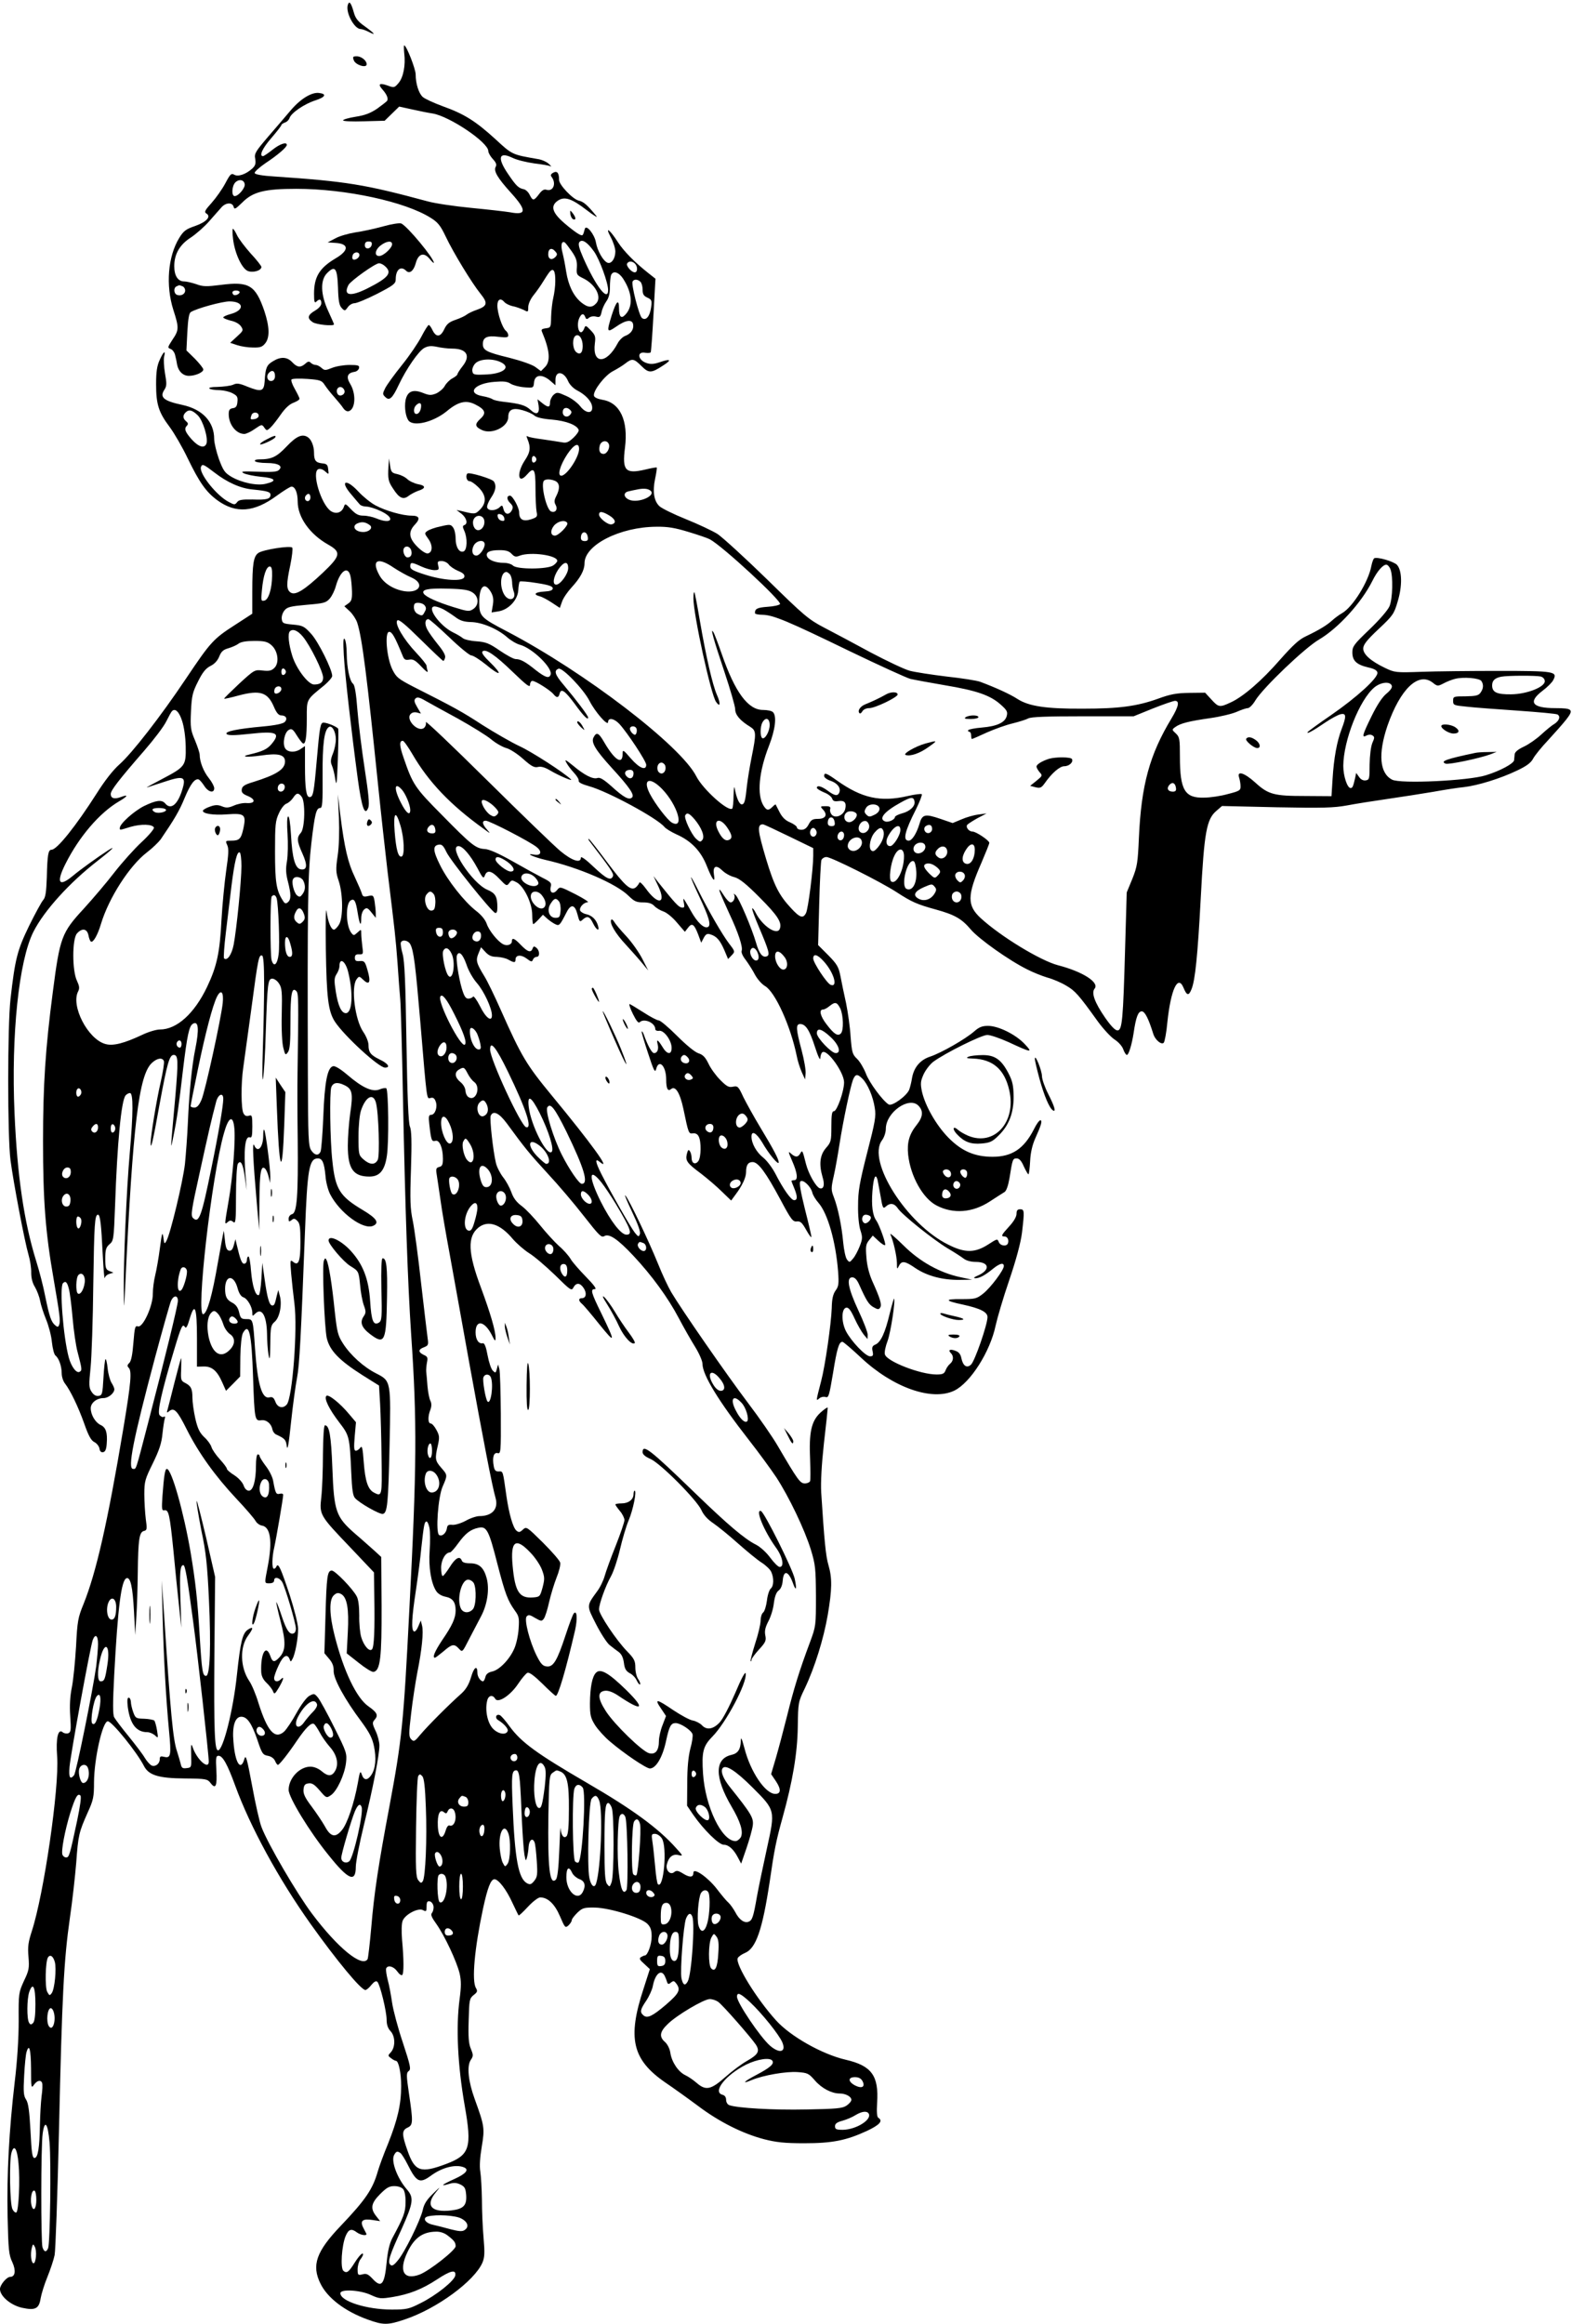 <?xml version="1.0" standalone="no"?>
<!DOCTYPE svg PUBLIC "-//W3C//DTD SVG 20010904//EN"
 "http://www.w3.org/TR/2001/REC-SVG-20010904/DTD/svg10.dtd">
<svg version="1.0" xmlns="http://www.w3.org/2000/svg"
 width="866pt" height="1280pt" viewBox="0 0 866 1280"
 preserveAspectRatio="xMidYMid meet">
<g transform="translate(0,1280) scale(0.1,-0.1)"
fill="#000000" stroke="none">
<path d="M1916 12773 c-13 -42 36 -133 71 -133 8 0 27 -7 43 -15 44 -23 36
-11 -19 29 -39 27 -53 45 -62 78 -15 53 -25 66 -33 41z"/>
<path d="M2227 12506 c8 -66 -5 -133 -32 -164 -22 -26 -25 -26 -60 -13 -45 16
-55 8 -28 -22 24 -27 34 -51 25 -63 -4 -5 -29 -24 -55 -43 -36 -24 -66 -36
-118 -44 -38 -6 -69 -15 -69 -20 0 -5 50 -7 115 -5 l114 3 40 39 40 39 73 -16
c40 -9 90 -19 111 -22 93 -15 307 -159 307 -207 0 -9 11 -29 25 -44 18 -19 22
-31 16 -42 -13 -23 8 -60 84 -144 88 -97 86 -125 -6 -107 -24 4 -120 15 -213
24 -93 9 -201 25 -240 36 -345 93 -445 110 -845 137 -65 4 -106 11 -108 19 -2
6 24 30 59 54 68 45 118 88 118 101 0 18 -38 6 -79 -27 -24 -19 -48 -35 -52
-35 -23 0 -4 43 46 100 30 35 55 67 55 71 0 4 9 10 19 14 11 3 23 15 26 25 9
28 82 78 142 97 56 18 65 36 20 41 -40 5 -101 -32 -154 -94 -26 -31 -83 -97
-126 -147 -70 -82 -77 -93 -71 -122 4 -26 1 -37 -16 -53 -35 -32 -79 -47 -100
-34 -16 9 -22 3 -49 -48 -17 -32 -51 -80 -75 -107 -38 -42 -42 -51 -29 -59 28
-17 0 -47 -63 -69 -50 -17 -63 -27 -87 -66 -62 -102 -75 -260 -32 -396 32 -99
31 -111 -5 -164 -27 -42 -28 -44 -10 -51 11 -4 22 -20 25 -35 4 -15 9 -39 11
-53 8 -37 33 -60 65 -60 35 0 79 19 79 35 0 7 -21 33 -46 59 l-47 46 5 101 c4
71 9 104 19 110 30 20 173 59 213 59 81 0 85 -49 5 -70 -22 -6 -39 -14 -39
-18 0 -5 19 -12 41 -18 25 -5 48 -18 57 -32 14 -21 12 -24 -23 -56 l-37 -34
39 -13 c21 -7 60 -13 86 -13 40 -1 52 3 68 23 26 32 24 92 -5 179 -49 142 -85
163 -239 143 -79 -10 -99 -10 -136 4 -24 8 -54 15 -66 15 -35 0 -55 31 -55 84
0 67 30 119 93 159 28 19 73 58 99 88 26 30 57 64 68 77 24 27 60 29 67 3 4
-16 10 -13 47 23 59 60 124 76 299 76 272 0 600 -71 740 -160 39 -24 54 -43
82 -102 42 -89 145 -258 193 -317 41 -51 37 -67 -23 -88 -21 -7 -45 -19 -53
-25 -8 -7 -35 -20 -61 -29 -36 -12 -50 -23 -64 -53 -21 -44 -45 -45 -65 -3 -7
15 -16 27 -20 27 -4 0 -22 -28 -40 -63 -18 -35 -66 -106 -108 -158 -42 -52
-83 -109 -92 -127 -15 -30 -15 -34 1 -49 22 -22 39 -7 73 66 43 91 111 189
142 205 21 11 38 12 68 6 21 -5 60 -10 85 -10 80 0 103 -39 58 -96 -16 -20
-29 -41 -29 -45 0 -5 -13 -15 -28 -23 -15 -8 -34 -27 -42 -42 -8 -15 -30 -33
-47 -41 -28 -11 -38 -11 -73 3 -55 22 -86 9 -96 -41 -7 -40 1 -91 17 -112 29
-34 136 -8 210 52 63 53 106 63 156 38 56 -28 64 -48 30 -79 -33 -30 -31 -44
7 -62 55 -27 146 17 146 71 0 41 24 53 78 38 26 -7 55 -20 65 -29 12 -11 46
-19 98 -23 78 -7 138 -30 147 -57 2 -7 -11 -26 -29 -43 -27 -25 -39 -30 -63
-25 -17 3 -64 10 -104 16 -40 5 -78 12 -84 16 -8 5 -9 2 -3 -12 20 -48 17 -74
-14 -120 -46 -70 -38 -135 11 -79 40 46 48 34 48 -74 0 -54 3 -112 6 -129 6
-27 3 -31 -30 -42 -44 -14 -66 -2 -66 38 0 26 -36 92 -50 92 -20 0 -19 -21 0
-40 16 -16 18 -24 10 -40 -15 -28 -38 -25 -46 5 -6 24 -8 25 -23 10 -22 -19
-60 -20 -67 -1 -3 8 6 32 20 53 27 39 32 68 17 91 -9 15 -137 53 -146 44 -12
-12 -4 -42 11 -42 9 0 31 -15 50 -34 43 -43 46 -85 8 -123 -26 -26 -28 -26
-104 -7 l-25 5 28 -21 c28 -23 36 -55 15 -62 -10 -4 -10 -10 0 -32 18 -40 16
-105 -4 -113 -24 -9 -44 24 -44 72 0 23 -6 50 -14 60 -12 17 -18 18 -68 6 -31
-6 -63 -18 -73 -25 -17 -12 -17 -14 4 -43 26 -35 25 -76 -2 -81 -10 -2 -34 13
-57 36 -48 48 -52 83 -14 123 31 33 25 49 -19 49 -49 0 -144 27 -199 57 -26
14 -68 48 -93 75 -69 75 -106 61 -39 -16 19 -22 39 -47 45 -53 5 -7 22 -13 37
-13 15 0 51 -11 80 -25 83 -39 61 -76 -25 -40 -19 8 -51 15 -71 15 -27 0 -42
8 -68 35 -30 32 -33 33 -39 15 -11 -33 -42 -44 -72 -25 -54 36 -108 216 -69
231 10 4 25 -1 37 -12 21 -19 21 -18 17 11 -2 25 -8 31 -33 33 -36 4 -45 16
-45 60 0 35 -15 72 -34 84 -30 20 -62 7 -116 -50 -56 -59 -83 -72 -152 -72
-17 0 -27 -4 -23 -10 3 -5 32 -10 64 -10 65 0 93 -17 66 -40 -10 -9 -44 -11
-115 -8 -83 3 -96 2 -78 -8 13 -7 56 -16 96 -20 80 -7 91 -23 28 -38 -48 -13
-134 5 -191 38 -37 22 -45 34 -69 98 -14 40 -26 90 -26 110 0 95 -64 164 -176
188 -103 22 -126 42 -98 84 13 20 13 34 3 90 -6 36 -8 77 -5 91 10 39 -3 30
-24 -17 -15 -32 -20 -66 -20 -134 0 -111 14 -155 75 -236 25 -34 70 -111 99
-172 65 -134 101 -185 163 -231 103 -75 203 -67 328 25 37 27 74 50 81 50 20
0 34 -34 34 -82 0 -87 67 -181 169 -238 72 -41 68 -61 -31 -155 -101 -95 -150
-125 -176 -109 -25 16 -25 48 -3 150 10 49 15 93 11 98 -12 12 -159 -11 -186
-29 -27 -18 -34 -59 -34 -212 l0 -123 -97 -63 c-118 -76 -133 -93 -268 -294
-140 -209 -297 -411 -367 -473 -36 -32 -81 -90 -124 -158 -116 -182 -220 -312
-250 -312 -18 0 -23 -26 -26 -152 -3 -81 -7 -111 -20 -125 -9 -10 -44 -74 -78
-143 -65 -134 -77 -182 -102 -402 -17 -150 -17 -759 0 -888 16 -123 78 -449
99 -520 9 -30 16 -75 15 -100 0 -29 7 -57 21 -79 11 -19 24 -53 28 -75 4 -23
19 -69 33 -103 14 -34 29 -90 32 -125 4 -35 12 -68 20 -74 19 -15 34 -59 34
-98 0 -18 8 -44 19 -57 29 -38 72 -126 106 -222 23 -66 38 -92 56 -100 13 -7
25 -23 27 -35 2 -15 9 -22 20 -20 12 2 18 16 20 47 5 62 -5 90 -34 103 -29 14
-54 56 -54 92 0 30 33 56 71 56 26 0 59 27 59 49 0 6 -7 22 -16 36 -8 13 -18
49 -21 79 -3 31 -9 54 -12 50 -3 -3 -8 -49 -11 -102 -5 -90 -7 -97 -27 -100
-14 -2 -27 5 -38 22 -15 22 -16 38 -6 133 6 59 13 266 15 459 5 336 8 384 26
384 12 0 18 -54 26 -220 4 -80 9 -138 11 -129 2 10 14 20 26 23 l22 7 -23 9
c-19 8 -22 17 -22 68 0 49 4 62 23 79 23 19 24 27 31 214 12 346 34 577 58
606 6 7 17 13 24 13 19 0 18 -113 -1 -330 -18 -201 -35 -603 -33 -760 1 -114
1 -113 9 50 41 867 74 1140 146 1206 29 27 58 31 66 10 3 -8 -5 -60 -18 -117
-23 -99 -55 -296 -55 -334 0 -44 12 5 49 212 42 229 55 273 78 273 25 0 26
-32 9 -229 -28 -309 -28 -306 -11 -221 20 97 30 168 54 375 22 181 33 234 53
246 32 20 36 -29 14 -138 -18 -86 -34 -241 -41 -408 -3 -71 -11 -173 -16 -225
-11 -97 -80 -385 -102 -424 -11 -20 -12 -18 -17 19 -5 34 -8 25 -19 -59 -7
-54 -19 -122 -26 -150 -7 -28 -13 -73 -13 -101 1 -67 -55 -189 -82 -180 -16 5
-18 -5 -25 -90 -5 -65 -12 -100 -22 -111 -12 -11 -13 -18 -4 -27 18 -18 13
-80 -29 -332 -88 -525 -150 -796 -220 -970 -30 -73 -34 -93 -41 -233 -5 -84
-15 -185 -23 -225 -10 -48 -13 -101 -9 -159 5 -76 4 -88 -11 -94 -9 -3 -23 -1
-31 6 -25 21 -38 -33 -30 -135 12 -171 -73 -757 -140 -962 -19 -59 -23 -85
-18 -140 5 -62 3 -75 -25 -133 -29 -64 -30 -68 -29 -220 0 -98 -8 -222 -22
-338 -31 -265 -44 -509 -39 -742 4 -181 7 -210 26 -249 21 -46 16 -81 -12 -81
-19 0 -56 -44 -56 -67 0 -39 59 -89 121 -103 73 -16 94 -6 103 52 4 23 20 76
37 117 17 42 35 96 40 121 5 25 16 333 24 685 17 751 27 940 60 1171 14 95 29
232 35 305 11 152 15 168 63 276 32 70 35 87 35 168 1 130 47 335 76 335 23 0
161 -171 199 -246 26 -51 80 -68 226 -69 117 -1 124 -3 141 -25 28 -37 37 -17
32 70 -4 69 -2 80 12 80 23 0 49 -47 92 -165 82 -225 238 -512 415 -761 144
-202 278 -364 302 -364 6 0 21 12 33 28 15 18 26 24 33 17 15 -15 51 -163 51
-209 0 -27 7 -47 21 -62 27 -28 28 -87 3 -116 -18 -19 -18 -20 1 -34 10 -8 22
-14 26 -14 15 0 29 -66 29 -139 0 -102 -20 -186 -72 -317 -25 -60 -50 -129
-57 -154 -28 -98 -68 -156 -203 -298 -136 -142 -163 -218 -112 -320 39 -79
135 -152 260 -197 85 -31 110 -31 202 0 178 59 386 212 430 314 12 29 13 55 6
136 -5 55 -9 150 -9 210 -1 61 -5 130 -9 155 -5 29 -2 78 8 137 17 102 15 114
-39 263 -35 96 -44 180 -22 214 15 22 15 28 1 62 -12 28 -15 65 -12 157 3 112
4 120 27 139 21 16 23 22 13 39 -24 39 -8 217 39 437 25 116 43 162 63 162 22
0 66 -57 99 -130 17 -36 32 -67 34 -69 2 -3 25 19 51 47 27 29 57 52 68 52 42
0 80 -36 109 -104 27 -63 29 -66 47 -50 10 10 18 22 18 29 0 6 14 24 31 41 28
26 36 29 97 28 83 -2 253 -55 288 -89 18 -18 24 -35 24 -70 0 -44 -22 -105
-38 -105 -4 0 -13 -4 -21 -9 -11 -7 -7 -15 18 -37 l31 -29 -34 -106 c-91 -275
-63 -393 120 -519 43 -29 124 -87 179 -128 118 -89 247 -153 365 -184 67 -17
113 -22 220 -22 155 0 231 15 346 68 70 33 90 55 63 72 -8 4 -10 32 -7 82 10
150 -30 205 -173 238 -130 30 -305 129 -384 217 -107 118 -224 308 -211 342 3
8 21 21 40 29 61 25 96 128 136 391 26 181 36 228 71 354 56 201 82 356 84
501 2 133 2 136 39 212 55 116 103 271 126 403 24 142 25 203 4 275 -15 50
-23 136 -40 401 -3 56 2 151 15 270 12 102 21 189 21 195 0 6 -18 -6 -40 -26
-51 -47 -64 -110 -57 -260 2 -58 2 -111 0 -117 -3 -7 -16 -13 -29 -13 -26 0
-39 18 -149 206 -27 47 -101 154 -164 237 -118 156 -368 517 -423 610 -17 29
-50 99 -73 157 -52 128 -157 348 -179 375 -9 11 7 -28 35 -87 34 -71 49 -113
44 -125 -6 -16 -8 -16 -27 7 -23 29 -134 223 -185 324 -34 68 -37 90 -8 66 67
-55 -50 106 -264 365 -141 171 -168 216 -281 470 -34 77 -75 162 -92 189 -44
72 -48 87 -32 125 l14 34 25 -27 c18 -19 34 -26 62 -26 21 -1 49 -7 63 -15 32
-18 40 -18 40 0 0 26 30 29 61 6 25 -19 30 -20 35 -6 3 8 12 15 20 15 19 0 18
34 -1 50 -12 10 -16 9 -21 -4 -9 -25 -27 -19 -64 19 -36 38 -50 43 -50 21 0
-19 -27 -28 -49 -16 -30 16 -78 76 -90 113 -8 22 -30 49 -59 71 -64 50 -156
166 -198 252 -39 78 -41 107 -7 112 17 3 26 -6 42 -40 21 -46 248 -329 269
-336 8 -2 12 7 12 30 0 61 -11 79 -56 98 -82 35 -217 240 -158 240 23 0 65
-49 104 -121 29 -56 34 -60 41 -41 12 33 38 27 81 -19 37 -39 40 -40 53 -23
13 18 16 18 42 4 41 -23 85 -116 85 -179 0 -28 3 -51 6 -51 2 0 16 12 29 26
l24 26 22 -20 c12 -11 32 -25 44 -31 24 -12 26 -10 64 64 24 48 46 44 60 -10
11 -42 13 -45 29 -30 25 23 39 18 57 -20 19 -39 38 -48 27 -12 -10 33 -33 55
-64 62 -16 3 -31 13 -34 20 -6 17 19 45 42 46 9 0 -21 20 -68 44 -85 43 -85
43 -101 23 -21 -26 -43 -15 -35 18 6 21 0 27 -46 50 -29 15 -104 56 -167 92
-75 42 -126 65 -151 66 -49 3 -72 21 -236 188 -148 149 -160 167 -210 313 -24
68 -25 95 -5 95 6 0 29 -33 52 -72 90 -155 210 -281 394 -413 38 -28 39 -28
18 -4 -27 30 -29 49 -7 49 21 0 243 -115 280 -145 32 -25 25 -49 -13 -42 -56
10 -2 -14 62 -29 182 -41 393 -132 459 -199 30 -29 42 -35 79 -35 31 0 49 -6
62 -20 9 -10 32 -24 50 -30 18 -6 51 -33 75 -62 l43 -50 17 22 c22 29 34 21
56 -36 l17 -46 14 27 c11 20 19 25 36 19 34 -10 53 -31 77 -86 l21 -50 20 21
c19 20 19 21 -15 65 -37 49 -111 176 -170 294 -55 109 -51 87 5 -33 55 -116
67 -159 50 -170 -21 -12 -59 23 -96 90 -20 36 -38 65 -39 65 -2 0 -1 -12 2
-26 4 -21 1 -25 -14 -22 -16 3 -36 24 -127 138 l-27 35 27 -57 c45 -97 -2
-105 -69 -12 -19 26 -34 40 -36 32 -3 -7 -11 -18 -19 -25 -27 -22 -60 7 -158
138 -53 71 -98 129 -102 129 -3 0 -1 -6 4 -12 117 -152 135 -179 130 -193 -11
-28 -36 -16 -107 51 -44 42 -70 60 -70 50 0 -32 -48 -17 -112 36 -35 29 -217
205 -405 391 -188 186 -339 330 -337 320 3 -11 -2 -25 -10 -32 -32 -26 -101
44 -75 75 8 10 21 13 35 10 l23 -6 -21 36 c-16 27 -18 38 -9 47 9 9 22 7 54
-12 23 -13 104 -58 180 -99 75 -42 158 -93 183 -114 25 -21 62 -42 83 -48 20
-5 62 -32 93 -60 46 -41 62 -49 82 -44 17 4 38 -2 68 -20 49 -29 128 -62 113
-48 -41 39 -215 151 -282 182 -45 21 -137 74 -205 117 -115 75 -156 97 -383
212 -81 42 -92 51 -113 93 -32 64 -44 208 -18 208 16 0 31 -26 74 -131 8 -21
15 -26 36 -22 21 4 34 -3 67 -38 22 -24 38 -36 35 -26 -3 10 -6 24 -6 30 0 7
-26 39 -58 73 -68 72 -120 160 -103 177 8 8 44 -22 129 -106 65 -64 121 -117
124 -117 3 0 8 8 10 18 4 12 -11 38 -39 72 -24 30 -51 67 -59 83 -16 30 -13
57 6 57 6 0 57 -45 115 -100 57 -55 112 -100 122 -100 10 0 46 -23 81 -51 34
-29 65 -49 69 -45 4 3 -17 29 -46 57 -35 34 -50 54 -43 61 17 17 70 -19 169
-115 74 -71 93 -86 93 -68 0 11 6 21 13 21 17 0 98 -51 116 -73 18 -22 28 -21
34 3 8 31 29 16 82 -55 49 -68 75 -94 75 -77 0 11 -66 98 -135 180 -48 56 -55
79 -28 89 21 8 138 -113 171 -178 30 -59 101 -141 102 -116 0 26 33 21 62 -10
44 -48 148 -205 148 -225 0 -34 -38 -19 -84 34 -43 50 -46 51 -46 26 0 -63
-44 -35 -102 65 -30 52 -42 57 -58 26 -15 -27 9 -68 101 -169 99 -108 125
-148 111 -162 -16 -16 -45 -1 -114 62 -43 38 -63 50 -77 45 -25 -8 -72 16
-135 69 -41 33 -47 36 -36 16 7 -14 26 -39 42 -56 16 -17 28 -37 26 -44 -2 -9
18 -19 57 -30 102 -28 374 -175 415 -224 8 -10 38 -28 66 -41 82 -36 136 -93
168 -175 31 -78 48 -98 39 -46 -7 46 12 55 46 22 15 -15 45 -32 67 -37 28 -8
65 -37 140 -113 98 -98 123 -137 110 -171 -14 -39 -94 13 -132 86 -8 17 -18
29 -20 26 -3 -3 14 -49 37 -103 56 -132 62 -154 43 -161 -23 -9 -42 15 -59 75
-23 79 -93 244 -112 262 -9 8 -13 10 -9 3 9 -16 -3 -43 -19 -43 -7 0 -23 16
-35 35 -12 19 -23 35 -26 35 -5 0 8 -31 53 -130 51 -108 76 -186 69 -206 -4
-9 6 -31 23 -52 15 -21 38 -56 50 -80 13 -24 37 -52 56 -63 56 -33 141 -222
174 -384 5 -27 18 -68 28 -90 l18 -40 3 32 c2 18 -8 76 -22 129 -31 116 -33
144 -8 144 31 0 52 -34 82 -127 17 -53 29 -77 29 -61 1 15 6 30 12 33 27 17
119 -112 119 -166 0 -49 -39 -159 -56 -159 -11 0 -14 -19 -14 -85 0 -79 -2
-86 -30 -118 -33 -38 -39 -89 -19 -158 14 -44 7 -71 -16 -63 -21 9 -61 79 -75
134 -19 75 -20 78 -31 58 -13 -23 -27 -23 -52 -1 -16 15 -15 10 7 -41 29 -66
34 -106 11 -106 -8 0 -15 -2 -15 -4 0 -2 7 -20 15 -39 19 -46 19 -67 0 -67
-17 0 -60 61 -103 145 -17 33 -47 73 -67 89 -37 29 -65 78 -65 116 0 36 27 21
59 -32 36 -63 90 -128 91 -110 0 17 -26 68 -101 192 -35 58 -77 134 -94 168
-27 59 -31 62 -57 57 -23 -5 -34 1 -70 37 -24 24 -53 64 -65 90 -17 35 -30 49
-55 57 -20 6 -69 47 -118 96 -47 47 -92 85 -101 85 -8 0 -47 20 -85 45 -38 24
-72 45 -76 45 -4 0 4 -25 19 -55 18 -36 30 -52 37 -45 24 24 86 -3 86 -38 0
-7 10 -11 22 -9 27 3 68 -54 68 -94 0 -41 -26 -37 -51 6 -24 39 -34 45 -26 14
7 -27 -1 -49 -20 -49 -12 0 -35 42 -57 104 -4 10 -8 17 -11 15 -2 -2 14 -56
35 -119 32 -99 39 -111 45 -87 15 57 55 16 55 -58 0 -51 9 -68 27 -53 24 20
49 -21 68 -110 28 -135 29 -137 52 -134 14 2 26 -4 32 -17 15 -28 14 -114 -2
-136 -17 -22 -37 -12 -37 18 0 12 -4 29 -9 36 -8 12 -11 9 -17 -14 -9 -37 0
-51 77 -108 35 -27 87 -71 115 -99 l52 -50 25 34 c36 48 57 93 57 122 0 39 11
56 36 56 31 0 73 -57 154 -208 58 -109 68 -122 90 -119 20 2 29 -7 52 -48 15
-27 28 -44 28 -37 0 7 -16 76 -36 154 -24 97 -32 144 -25 151 14 14 57 -26 66
-61 3 -14 19 -40 35 -58 50 -58 94 -212 107 -376 5 -69 3 -83 -14 -106 -14
-20 -20 -46 -21 -97 -3 -85 -36 -317 -58 -400 -30 -116 -29 -112 -11 -97 9 8
24 11 35 8 17 -6 20 7 41 131 22 137 33 173 52 173 5 0 52 -40 103 -88 175
-164 390 -240 513 -181 89 43 198 215 228 359 9 41 42 154 75 250 38 112 63
205 70 260 14 120 14 130 -10 130 -15 0 -20 -7 -20 -25 0 -16 -15 -42 -40 -69
-43 -47 -48 -56 -26 -56 16 0 25 -19 19 -37 -7 -20 -43 -15 -51 7 -7 18 -9 18
-55 -12 -75 -49 -130 -50 -223 -3 -228 112 -450 461 -365 575 12 16 21 44 21
63 0 90 127 180 179 128 29 -29 26 -62 -8 -105 -42 -52 -55 -98 -48 -166 13
-119 82 -242 158 -280 91 -47 197 -39 292 23 36 23 72 47 81 52 10 6 20 35 27
75 17 107 18 110 40 110 14 0 26 -13 40 -46 12 -25 23 -44 25 -41 3 3 7 36 9
73 2 45 12 88 28 124 33 73 41 100 28 100 -6 0 -22 -22 -35 -49 -55 -108 -121
-152 -228 -152 -98 0 -170 31 -243 105 -67 68 -128 175 -146 254 -9 44 -8 57
9 95 11 24 35 55 53 69 65 48 266 148 298 148 17 0 69 -18 116 -39 129 -60
137 -61 90 -11 -50 53 -145 100 -202 100 -33 0 -50 -7 -78 -32 -49 -42 -178
-116 -240 -137 -56 -18 -91 -60 -101 -120 -3 -20 -10 -48 -15 -62 -13 -34 -94
-93 -113 -82 -32 19 -108 121 -126 171 -12 30 -33 66 -49 81 -25 24 -28 34
-35 121 -3 52 -15 136 -25 185 -11 50 -25 116 -31 149 -10 51 -19 66 -67 115
l-56 56 6 225 c3 124 9 233 12 243 4 9 16 17 28 17 26 0 296 -135 387 -194 83
-54 113 -67 215 -95 105 -29 143 -51 193 -110 44 -52 210 -170 311 -220 31
-16 81 -36 111 -45 30 -8 77 -28 103 -44 49 -28 69 -50 173 -195 31 -43 74
-89 94 -102 22 -14 42 -37 48 -54 6 -17 15 -31 20 -31 10 0 27 56 37 120 13
89 25 120 45 120 17 0 37 -39 64 -126 10 -31 44 -60 57 -47 5 5 15 56 20 113
19 180 58 265 89 190 18 -44 29 -46 44 -8 20 48 34 184 51 503 19 364 32 434
87 480 l30 26 302 -7 c254 -5 314 -3 386 10 47 9 148 25 225 36 77 11 190 29
250 39 61 11 137 23 170 26 77 9 200 47 292 91 53 25 77 43 89 66 9 17 46 63
83 102 36 39 82 91 100 114 42 54 34 62 -61 62 -128 0 -152 33 -71 95 27 20
54 47 60 60 25 47 6 50 -301 50 -155 0 -346 -2 -426 -5 -141 -5 -147 -4 -201
22 -77 37 -119 74 -119 106 0 21 19 46 84 107 80 75 86 84 106 153 26 86 24
170 -4 201 -18 19 -110 46 -126 36 -4 -3 -11 -21 -15 -41 -16 -88 -102 -226
-160 -260 -16 -9 -42 -28 -56 -41 -30 -27 -71 -52 -144 -87 -38 -17 -73 -50
-143 -129 -101 -116 -204 -205 -273 -236 -60 -28 -66 -27 -106 17 l-34 37 -87
-1 c-70 -1 -104 -7 -172 -32 -117 -42 -216 -55 -415 -55 -202 -1 -296 13 -359
53 -41 27 -123 64 -206 95 -19 7 -102 20 -185 29 -82 10 -174 24 -204 32 -29
8 -126 54 -215 101 -88 48 -203 109 -255 136 -88 46 -112 67 -315 266 -122
119 -245 231 -273 250 -29 18 -108 55 -175 82 -67 27 -132 59 -145 71 -30 28
-39 80 -24 151 7 33 11 61 9 62 -2 2 -30 -3 -63 -11 -110 -26 -128 -6 -112
120 19 150 -27 248 -123 264 -28 5 -46 13 -48 23 -5 27 60 112 105 135 23 12
54 31 69 43 36 28 46 27 88 -15 40 -40 54 -40 119 3 49 31 42 39 -16 19 -35
-12 -53 -13 -76 -5 -49 17 -53 66 -5 56 14 -2 26 -1 29 3 2 4 9 96 15 206 l11
199 -38 30 c-76 60 -136 121 -168 170 -46 72 -74 92 -41 30 14 -26 26 -62 26
-80 0 -39 -22 -70 -43 -62 -24 9 -56 66 -64 112 -7 43 -53 101 -61 75 -11 -41
-11 -41 -34 -29 -13 7 -49 34 -80 61 -67 58 -77 95 -33 124 36 23 74 11 157
-53 40 -31 64 -45 53 -32 -50 61 -70 78 -96 84 -33 7 -109 87 -109 114 0 38
-10 52 -32 40 -13 -7 -16 -14 -10 -22 29 -37 10 -84 -28 -72 -13 4 -25 -3 -41
-25 -28 -37 -34 -37 -51 -3 -7 15 -22 29 -33 31 -29 6 -42 19 -86 84 -61 89
-51 125 24 89 24 -12 78 -25 121 -31 43 -5 83 -12 89 -16 7 -3 2 3 -10 14 -12
11 -39 23 -60 26 -143 25 -140 23 -234 110 -109 99 -170 138 -290 181 -49 18
-99 41 -110 51 -22 20 -39 73 -39 124 0 30 -51 160 -63 160 -3 0 -2 -20 0 -44z
m-879 -720 c4 -20 -34 -66 -55 -66 -19 0 -16 55 3 75 20 20 48 16 52 -9z
m1925 -372 c30 -43 77 -171 77 -211 0 -68 -68 20 -137 177 -24 55 -29 77 -21
87 15 18 44 -1 81 -53z m-123 1 c24 -35 30 -53 28 -87 -3 -40 -1 -43 33 -60
68 -32 106 -103 74 -138 -24 -27 -47 -25 -85 6 -42 36 -69 93 -81 168 -5 33
-14 80 -20 103 -11 41 -6 68 12 58 5 -3 22 -26 39 -50z m-90 -1 c11 -12 11
-18 -2 -31 -19 -18 -38 -10 -38 16 0 33 20 40 40 15z m438 -66 c16 -16 15 -48
-1 -48 -19 0 -50 37 -42 49 8 14 28 14 43 -1z m-439 -98 c0 -25 -5 -65 -11
-90 -6 -25 -11 -72 -12 -105 -1 -58 -2 -60 -29 -63 -22 -3 -27 -7 -21 -20 43
-102 48 -162 16 -194 l-22 -22 -31 23 c-18 13 -78 34 -145 51 -124 30 -144 41
-144 75 0 37 23 48 85 40 45 -5 55 -4 55 8 0 8 -6 20 -14 26 -19 16 -46 96
-46 138 0 35 18 44 39 19 7 -8 27 -18 44 -22 18 -3 44 -13 60 -20 26 -14 27
-14 27 14 0 17 12 45 30 67 17 21 40 54 52 74 12 20 28 44 36 54 21 24 32 5
31 -53z m375 13 c51 -80 54 -153 9 -198 -21 -22 -33 -9 -33 36 0 56 -15 41
-40 -37 -29 -94 -27 -98 23 -64 55 39 91 43 95 12 4 -27 -13 -51 -46 -63 -12
-5 -31 -23 -40 -41 -61 -115 -140 -115 -125 1 5 37 2 46 -23 72 -27 28 -29 29
-36 9 -4 -11 -12 -20 -17 -20 -16 0 -23 43 -12 73 12 30 26 35 35 11 5 -13 9
-14 21 -4 8 7 25 10 39 6 20 -5 24 -1 30 25 3 17 15 43 26 59 14 19 20 44 20
78 0 28 3 57 6 66 11 28 43 18 68 -21z m94 -15 c7 -7 12 -26 12 -43 0 -25 6
-35 26 -44 24 -11 26 -16 21 -53 -7 -51 -29 -77 -51 -59 -16 14 -60 186 -51
201 8 14 29 12 43 -2z m-2524 -24 c9 -3 16 -14 16 -24 0 -20 -23 -32 -45 -24
-18 7 -20 40 -2 47 6 3 13 6 14 6 1 1 8 -2 17 -5z m316 -33 c0 -11 -26 -22
-34 -14 -12 12 -5 23 14 23 11 0 20 -4 20 -9z m1890 -297 c0 -39 -16 -52 -38
-31 -19 20 -20 76 -1 88 19 12 39 -16 39 -57z m-449 -90 c57 -29 7 -65 -94
-67 -57 -2 -62 0 -65 20 -2 12 6 31 17 42 26 26 98 28 142 5z m369 -104 c8
-18 28 -39 49 -50 47 -24 80 -60 83 -90 5 -40 -34 -39 -66 3 -14 18 -48 44
-76 56 -49 22 -52 22 -71 6 -10 -10 -19 -29 -19 -42 0 -28 -10 -29 -43 -3
l-26 21 6 -34 c7 -46 -11 -56 -45 -24 -27 25 -58 34 -147 44 -27 3 -55 9 -61
14 -7 5 -31 13 -55 17 -91 16 -45 71 66 79 49 4 70 2 89 -11 14 -8 47 -17 75
-19 49 -4 50 -4 53 27 4 43 43 47 87 11 l31 -27 0 30 c0 53 47 47 70 -8z
m-810 -134 c0 -25 -12 -46 -26 -46 -17 0 -18 32 -2 48 16 16 28 15 28 -2z
m821 -50 c-16 -19 -41 -10 -41 14 0 24 21 31 39 14 11 -10 12 -16 2 -28z
m-2051 -4 c29 -30 58 -126 47 -156 -11 -27 -43 -18 -81 24 -37 42 -43 59 -26
76 8 8 6 15 -5 24 -18 15 -19 32 -3 48 19 19 37 14 68 -16z m2264 -158 c8 -20
-10 -54 -29 -54 -20 0 -28 17 -21 46 7 27 40 33 50 8z m-164 -27 c0 -45 -68
-147 -98 -147 -23 0 -7 57 33 118 37 55 65 68 65 29z m-235 -57 c0 -7 -6 -15
-12 -17 -8 -3 -13 4 -13 17 0 13 5 20 13 18 6 -3 12 -11 12 -18z m-1773 -73
c70 -54 143 -87 211 -93 79 -8 97 -13 97 -29 0 -23 -20 -29 -98 -26 -59 1 -77
-2 -86 -15 -12 -15 -15 -15 -45 1 -67 34 -166 158 -154 193 7 19 15 15 75 -31z
m1879 -47 c23 -13 24 -41 4 -81 -12 -23 -13 -34 -4 -50 13 -25 -1 -45 -25 -36
-26 10 -59 151 -39 170 10 10 42 8 64 -3z m519 -50 c43 -27 -63 -75 -115 -52
-31 14 -32 40 -2 46 12 3 31 7 42 9 36 8 60 7 75 -3z m-1870 -40 c0 -11 -7
-20 -15 -20 -15 0 -21 21 -8 33 12 13 23 7 23 -13z m1648 -100 c34 -21 38 -42
11 -48 -20 -4 -69 35 -69 54 0 20 19 18 58 -6z m-580 -14 c3 -13 -1 -17 -14
-14 -11 2 -20 11 -22 22 -3 13 1 17 14 14 11 -2 20 -11 22 -22z m-110 -14 c4
-26 -13 -52 -34 -52 -22 0 -36 37 -24 61 15 28 54 22 58 -9z m-630 -25 c18
-14 -4 -37 -37 -37 -47 0 -67 35 -28 49 23 9 43 5 65 -12z m1087 13 c8 -13
-48 -70 -68 -70 -24 0 -27 27 -6 54 21 26 62 35 74 16z m669 -50 c53 -16 105
-34 116 -40 70 -37 397 -340 387 -357 -4 -6 -35 -13 -69 -15 -56 -4 -70 -11
-69 -35 0 -5 19 -9 43 -9 60 -2 138 -35 478 -200 162 -78 313 -147 335 -153
22 -5 108 -21 190 -35 174 -29 250 -55 307 -106 35 -31 40 -40 34 -63 -9 -36
-53 -57 -137 -64 -38 -3 -72 -10 -75 -14 -3 -5 0 -9 5 -9 6 0 11 -9 11 -20 0
-11 2 -20 4 -20 3 0 40 16 83 36 43 19 107 42 142 50 36 9 74 21 85 27 15 9
104 12 301 12 l280 0 106 43 c58 23 113 42 122 42 26 0 20 -31 -19 -96 -121
-200 -167 -367 -180 -659 -6 -135 -9 -157 -36 -225 l-31 -75 -9 -310 c-11
-393 -16 -450 -42 -450 -13 0 -36 24 -68 70 -58 84 -77 137 -58 160 28 34 -66
94 -202 129 -98 26 -316 159 -425 259 -76 70 -76 124 3 304 24 56 44 106 44
111 0 13 -73 62 -92 62 -20 0 -39 23 -30 37 4 5 30 22 57 37 l50 26 -45 -6
c-25 -3 -67 -15 -94 -27 l-48 -20 -67 23 c-85 29 -101 26 -116 -28 -16 -53
-41 -92 -59 -92 -34 0 -23 49 41 175 20 41 34 77 31 81 -4 3 -38 -1 -77 -10
-151 -35 -253 -12 -390 85 -59 42 -71 46 -71 25 0 -8 16 -20 35 -26 38 -13 58
-39 49 -64 -9 -22 -25 -20 -64 9 -34 25 -60 32 -60 16 0 -5 18 -16 39 -25 22
-8 42 -24 45 -34 5 -14 13 -17 35 -14 34 5 45 -9 37 -44 -9 -33 -49 -52 -71
-34 -9 8 -14 22 -12 32 4 14 -1 18 -25 18 -30 0 -31 -1 -13 -20 25 -28 13 -50
-29 -50 -29 0 -38 -5 -51 -30 -11 -21 -23 -30 -40 -30 -14 0 -25 6 -25 13 0 6
-17 19 -38 28 -25 10 -43 28 -57 55 -11 21 -21 41 -22 43 -1 2 -9 -4 -18 -13
-22 -22 -32 -20 -49 7 -37 59 -26 186 30 329 35 90 44 164 22 186 -7 7 -31 12
-55 12 -82 0 -154 97 -227 308 -20 57 -40 111 -46 120 -19 32 0 -38 61 -219
32 -96 59 -189 59 -205 0 -31 27 -63 83 -97 33 -21 34 -36 8 -165 -11 -54 -22
-124 -26 -157 -9 -88 -14 -105 -29 -105 -14 0 -30 38 -39 90 -2 14 -5 -5 -6
-41 0 -36 -4 -69 -7 -72 -21 -21 -162 106 -198 177 -85 169 -616 575 -1042
798 -146 76 -154 84 -154 161 0 89 29 115 64 57 13 -23 16 -41 11 -72 l-7 -41
38 6 c56 9 106 63 109 116 1 23 5 44 8 48 4 3 46 0 94 -8 65 -10 88 -18 88
-29 0 -11 -13 -16 -47 -18 -51 -3 -63 -16 -25 -26 13 -3 43 -19 67 -35 l44
-29 12 34 c6 19 30 54 52 78 49 53 72 96 72 134 0 101 196 200 396 201 63 1
103 -6 178 -29z m-556 -28 c3 -17 -2 -22 -17 -22 -14 0 -21 6 -21 18 0 38 33
41 38 4z m-568 -40 c0 -24 -28 -62 -46 -62 -22 0 -29 28 -14 56 16 29 60 34
60 6z m-405 -32 c7 -23 -1 -40 -20 -40 -16 0 -29 35 -20 50 10 17 33 11 40
-10z m553 -20 c16 -17 24 -19 46 -10 60 22 206 2 206 -29 0 -5 -10 -17 -22
-25 -31 -22 -200 -23 -222 -1 -8 8 -30 15 -50 15 -45 0 -85 15 -93 36 -8 23
14 34 69 34 35 0 52 -5 66 -20z m-650 -76 c29 -19 73 -44 97 -54 77 -33 48
-89 -38 -76 -59 10 -112 43 -136 86 -47 84 -12 105 77 44z m304 17 c7 -10 30
-26 51 -35 28 -11 38 -21 35 -33 -5 -27 -113 -21 -216 12 -66 21 -82 30 -82
45 0 25 7 25 61 0 24 -11 56 -20 72 -20 24 0 27 3 21 25 -5 22 -3 25 19 25 14
0 32 -9 39 -19z m658 -20 c0 -32 -43 -91 -66 -91 -22 0 -16 42 11 83 31 45 55
49 55 8z m4530 -7 c15 -39 12 -160 -5 -202 -9 -22 -55 -75 -110 -128 -86 -82
-95 -94 -95 -127 0 -46 23 -68 88 -83 32 -7 48 -16 50 -28 6 -28 -114 -137
-256 -235 -67 -46 -125 -88 -128 -93 -9 -14 30 7 97 53 31 21 68 41 83 45 33
8 34 -10 7 -81 -26 -68 -43 -160 -50 -275 l-6 -95 -145 1 c-172 0 -203 8 -276
75 -59 53 -101 66 -88 27 4 -13 8 -34 8 -48 1 -23 -6 -27 -69 -43 -38 -11 -98
-20 -132 -20 -106 -3 -133 41 -133 225 0 98 -2 109 -22 128 -23 21 -23 22 -3
36 27 20 74 32 193 49 56 8 122 24 146 35 25 11 52 20 60 20 9 0 28 19 42 43
43 70 273 290 351 335 105 62 233 202 293 322 26 53 58 90 77 90 7 0 18 -12
23 -26z m-6161 -36 c-1 -72 -20 -132 -43 -136 -18 -4 -19 1 -13 59 7 78 24
129 43 129 10 0 14 -14 13 -52z m432 -3 c4 -17 7 -53 8 -82 1 -43 -3 -55 -21
-67 l-21 -15 30 -28 c16 -15 35 -44 41 -63 27 -83 53 -290 117 -915 14 -137
37 -342 50 -455 41 -336 44 -359 55 -505 5 -77 12 -167 15 -200 3 -33 10 -280
15 -550 12 -597 26 -1010 45 -1295 33 -479 31 -732 -10 -1515 -32 -632 -41
-715 -110 -1085 -60 -318 -84 -475 -100 -667 -8 -90 -17 -167 -20 -173 -30
-48 -164 61 -306 250 -83 110 -243 384 -278 476 -11 27 -34 130 -52 228 -29
155 -35 175 -43 148 -20 -70 -51 -22 -60 95 -8 87 9 138 43 138 33 0 58 -37
90 -131 24 -72 29 -79 56 -84 18 -3 34 -14 40 -28 5 -12 12 -22 16 -22 8 0 57
62 106 135 48 70 78 100 93 90 5 -3 19 -24 31 -46 11 -22 36 -57 55 -79 39
-43 51 -92 32 -130 -18 -34 -40 -36 -76 -5 -18 15 -42 25 -62 25 -60 0 -120
-64 -120 -128 0 -41 115 -230 219 -358 110 -138 151 -155 151 -65 0 25 20 129
45 231 50 203 85 385 85 437 0 19 -9 55 -21 80 -19 41 -19 46 -4 63 20 23 12
39 -35 72 -66 45 -137 195 -186 387 -30 117 -32 201 -5 225 15 14 24 15 40 7
33 -18 44 -82 37 -211 l-6 -116 66 -52 c36 -29 73 -52 82 -50 37 7 45 79 44
363 l-2 270 -38 35 c-22 19 -69 62 -107 94 -105 92 -115 122 -124 359 -7 183
-17 237 -41 237 -6 0 -10 -63 -11 -157 0 -87 -4 -194 -9 -238 -11 -99 -10
-100 164 -282 l126 -133 2 -137 c3 -178 -1 -276 -13 -287 -14 -15 -45 20 -59
67 -7 23 -12 77 -11 120 0 51 -5 89 -14 105 -21 41 -119 142 -137 142 -25 0
-29 -32 -35 -250 l-6 -205 26 -31 c19 -22 26 -42 25 -67 -1 -43 62 -158 153
-279 44 -60 60 -91 69 -135 14 -65 9 -123 -14 -158 -21 -32 -42 -32 -53 2 -8
23 -11 17 -22 -48 -20 -110 -58 -224 -88 -259 -35 -43 -62 -37 -93 21 -14 25
-47 74 -73 109 -37 49 -47 70 -45 94 2 24 8 32 28 34 18 3 33 -6 61 -39 36
-42 37 -43 62 -26 33 22 75 112 83 178 6 52 3 60 -64 194 -38 77 -79 151 -90
165 -20 24 -22 24 -48 10 -16 -9 -44 -47 -71 -95 -24 -44 -55 -90 -68 -102
-51 -45 -92 2 -141 157 -14 47 -37 102 -51 122 -50 74 -53 187 -7 249 31 42
31 54 0 34 -30 -20 -41 -64 -61 -250 -20 -193 -76 -415 -104 -415 -19 0 -23
111 -20 529 l4 426 -49 214 c-28 118 -51 210 -53 204 -2 -6 10 -78 26 -161 26
-122 33 -190 42 -383 12 -256 6 -419 -16 -419 -19 0 -23 26 -35 220 -12 200
-23 298 -50 460 -38 222 -105 460 -131 460 -10 0 -16 -39 -24 -148 -5 -74 -4
-83 11 -80 23 4 29 -22 49 -219 9 -93 22 -226 30 -298 l14 -130 -5 155 c-5
148 -2 190 16 190 10 0 22 -70 54 -310 24 -176 86 -734 86 -772 0 -47 -64 9
-88 77 -9 26 -11 20 -9 -40 2 -69 2 -70 -25 -73 -23 -3 -28 1 -33 25 -4 15
-13 46 -20 68 -22 63 -36 216 -70 735 l-14 205 5 -205 c6 -224 18 -440 35
-622 13 -134 10 -153 -26 -144 -20 5 -25 3 -25 -13 0 -24 -23 -43 -44 -35 -8
3 -26 22 -38 42 -12 21 -53 74 -90 120 -38 46 -73 93 -79 104 -8 14 -8 79 0
232 20 374 39 524 68 534 22 7 34 -49 41 -183 l7 -130 6 100 c4 55 7 165 8
245 2 179 8 221 33 228 18 4 19 10 11 66 -4 33 -8 95 -8 137 0 70 4 83 47 170
35 72 48 110 53 163 4 38 10 76 13 84 3 9 1 13 -5 9 -6 -4 -16 0 -24 9 -14 17
12 132 81 362 39 130 46 144 59 123 6 -9 14 4 25 43 29 99 41 68 41 -106 l0
-155 37 1 c45 1 74 -23 102 -87 l21 -47 39 39 39 40 1 108 c1 65 7 117 14 131
34 61 48 0 56 -241 8 -237 10 -244 45 -239 29 4 56 -19 62 -52 2 -10 11 -22
19 -26 50 -23 55 -29 60 -66 4 -27 11 15 23 131 10 94 25 204 33 245 14 72 22
232 44 806 13 345 23 404 71 404 25 0 35 -24 42 -96 2 -33 14 -78 25 -100 53
-104 184 -200 238 -175 35 16 19 41 -58 87 -126 75 -151 114 -167 269 -13 113
-16 381 -6 407 10 26 34 30 71 12 45 -21 50 -45 33 -157 -7 -51 -13 -130 -13
-177 0 -127 30 -170 119 -170 56 0 84 33 96 113 12 73 9 361 -3 373 -4 3 -21
1 -37 -6 -39 -16 -94 9 -176 79 -36 31 -68 51 -79 49 -32 -5 -48 -86 -55 -278
-4 -96 -11 -183 -15 -192 -11 -25 -33 -22 -52 7 -15 23 -17 70 -18 413 -3 954
0 1109 19 1277 19 162 27 195 49 195 12 0 14 28 13 178 -1 175 9 252 35 268
17 11 38 -26 38 -68 0 -21 -7 -56 -16 -78 -13 -32 -14 -47 -6 -65 6 -13 15
-48 19 -77 7 -43 9 -24 14 107 3 88 4 165 2 171 -4 10 -59 34 -81 34 -17 0
-21 -22 -37 -206 -16 -183 -20 -204 -40 -204 -18 0 -25 47 -25 172 l0 109 -22
-15 c-32 -23 -75 -20 -88 4 -15 27 -2 88 21 100 15 9 23 4 43 -29 14 -22 29
-42 34 -45 15 -9 22 32 22 137 0 109 -5 100 98 184 23 20 42 42 42 50 0 35
-76 188 -115 231 -39 43 -47 47 -101 52 -54 5 -59 7 -62 31 -2 14 5 35 15 47
15 19 33 23 122 31 96 8 107 11 128 35 12 14 27 45 33 68 24 86 68 115 81 53z
m877 13 c7 -7 12 -26 13 -42 0 -17 4 -40 8 -51 20 -49 -29 -63 -54 -15 -25 48
-16 120 15 120 3 0 11 -5 18 -12z m-205 -101 c36 -23 37 -70 3 -92 -21 -14
-30 -13 -107 11 -91 28 -154 57 -165 75 -13 22 23 30 131 27 86 -2 117 -7 138
-21z m-264 -71 c9 -11 10 -20 1 -35 -12 -24 -15 -25 -41 -11 -11 6 -19 21 -19
35 0 20 5 25 24 25 13 0 29 -6 35 -14z m104 -22 c18 -10 47 -29 66 -43 25 -19
47 -26 85 -27 61 -1 146 -37 199 -83 20 -18 52 -37 71 -42 70 -19 183 -130
169 -165 -8 -22 -28 -16 -80 24 -59 48 -86 62 -112 62 -11 0 -50 21 -88 47
-58 40 -76 47 -128 51 -33 2 -67 10 -75 17 -8 7 -33 22 -56 33 -75 38 -147
142 -99 142 9 0 30 -7 48 -16z m-774 -151 c41 -50 111 -192 111 -225 0 -26
-16 -38 -50 -38 -32 0 -98 87 -120 158 -20 64 -26 123 -13 135 16 16 44 4 72
-30z m-174 -46 c36 -31 45 -97 17 -125 -16 -16 -29 -19 -65 -15 -44 5 -45 5
-130 -73 -46 -44 -84 -80 -82 -82 1 -2 38 6 81 18 118 31 159 17 193 -63 14
-33 26 -47 40 -47 27 0 37 -19 19 -37 -10 -9 -52 -18 -119 -24 -143 -13 -214
-28 -200 -42 8 -8 42 -8 124 1 152 17 175 6 122 -57 -24 -28 -51 -40 -119 -56
-58 -13 -14 -17 62 -6 95 14 132 5 132 -33 0 -43 -47 -73 -175 -113 -47 -14
-61 -23 -63 -40 -3 -17 5 -26 33 -37 45 -19 42 -42 -6 -39 -19 2 -51 -5 -71
-14 -30 -13 -43 -13 -65 -4 -22 9 -37 9 -65 -1 -21 -7 -38 -17 -40 -22 -5 -17
56 -27 133 -21 97 7 106 -1 90 -77 -13 -59 -22 -68 -68 -68 -31 0 -32 -1 -21
-25 9 -20 7 -51 -6 -140 -9 -63 -21 -185 -26 -272 -9 -179 -25 -254 -79 -368
-70 -147 -167 -235 -260 -235 -20 0 -64 -13 -99 -30 -98 -46 -159 -62 -201
-50 -97 26 -193 212 -150 291 8 16 6 29 -7 57 -27 55 -27 231 0 261 28 31 55
27 63 -9 3 -17 9 -33 14 -36 12 -7 37 36 55 97 43 143 157 321 254 395 30 23
63 55 75 71 75 110 103 157 132 228 32 77 56 109 78 102 5 -2 19 -18 30 -35
22 -35 55 -43 55 -13 0 10 -13 35 -30 56 -29 36 -50 90 -50 128 0 10 -12 46
-26 80 -24 56 -26 71 -22 159 4 86 9 106 39 165 25 51 43 72 68 85 23 11 40
30 49 53 11 27 22 37 51 45 20 6 45 17 55 25 13 10 43 15 87 15 56 0 72 -4 94
-23z m80 -147 c0 -7 -6 -15 -12 -17 -8 -3 -13 4 -13 17 0 13 5 20 13 18 6 -3
12 -11 12 -18z m6913 -26 c13 -4 22 -14 22 -26 0 -32 -98 -71 -185 -72 -79 -1
-105 11 -105 49 0 27 15 41 50 48 38 7 192 7 218 1z m-327 -25 c13 -20 11 -42
-5 -64 -11 -16 -27 -19 -82 -20 -67 0 -69 -1 -69 -25 0 -24 4 -25 75 -32 41
-5 168 -14 282 -22 114 -8 212 -17 218 -21 18 -11 10 -34 -17 -52 -16 -9 -48
-36 -73 -59 -25 -23 -67 -53 -95 -66 -34 -16 -50 -30 -51 -43 -1 -11 -2 -25
-3 -32 -2 -18 -77 -59 -156 -83 -95 -30 -471 -48 -516 -24 -69 35 -78 142 -26
296 71 204 171 300 250 238 25 -20 28 -20 59 -4 18 10 47 21 63 25 45 12 135
5 146 -12z m-494 -25 c4 -10 -6 -25 -30 -45 -23 -19 -51 -62 -81 -123 -51
-104 -56 -122 -28 -107 11 6 24 6 32 1 13 -8 13 -13 0 -42 -8 -20 -14 -67 -15
-118 0 -79 -1 -85 -22 -88 -13 -2 -27 5 -36 19 l-16 22 -6 -29 c-11 -47 -14
-54 -25 -54 -18 0 -40 66 -40 122 1 140 89 363 171 432 35 29 86 35 96 10z
m-6117 -19 c0 -16 -27 -32 -37 -22 -3 4 -3 13 0 22 8 20 37 20 37 0z m-547
-175 c11 -33 19 -89 20 -141 2 -107 -2 -112 -133 -181 -52 -27 -88 -47 -80
-45 8 3 52 17 98 32 103 34 118 28 97 -41 -25 -85 -64 -117 -95 -79 -19 22
-50 18 -118 -15 -56 -29 -132 -97 -132 -120 0 -13 -3 -13 59 6 59 17 122 15
129 -4 2 -7 -28 -43 -68 -80 -40 -37 -107 -112 -150 -167 -42 -55 -118 -144
-168 -199 -123 -133 -132 -158 -171 -459 -41 -312 -54 -514 -54 -822 0 -326
13 -501 59 -763 33 -192 38 -228 30 -248 -5 -14 -9 -14 -22 -3 -22 18 -32 48
-55 160 -10 53 -33 141 -50 195 -67 216 -104 468 -119 813 -19 432 24 841 104
999 59 117 200 272 355 392 81 63 105 88 54 55 -54 -35 -149 -103 -192 -139
-77 -64 -93 -38 -40 67 75 149 187 280 294 343 50 29 55 41 10 24 -35 -13 -55
-7 -55 17 0 20 44 77 184 238 53 61 108 133 122 162 14 28 28 54 32 57 17 17
39 -4 55 -54z m3237 -23 c0 -35 -26 -81 -41 -72 -12 8 -12 62 1 86 17 31 40
24 40 -14z m-735 -17 c4 -6 4 -18 1 -27 -5 -12 -9 -13 -21 -3 -8 7 -15 19 -15
26 0 16 26 19 35 4z m159 -205 c8 -21 -3 -45 -20 -45 -8 0 -17 7 -20 15 -8 21
2 45 20 45 7 0 16 -7 20 -15z m-174 -44 c0 -27 -19 -36 -37 -18 -18 18 -9 37
18 37 12 0 19 -7 19 -19z m158 -87 c85 -89 124 -222 54 -185 -24 13 -93 103
-122 159 -42 81 -1 97 68 26z m-2081 2 c-9 -23 -37 -20 -37 3 0 21 20 33 34
20 5 -4 6 -15 3 -23z m4911 6 c3 -16 -2 -22 -17 -22 -26 0 -36 17 -20 36 16
19 33 13 37 -14z m-4265 -10 c21 -23 47 -85 47 -113 0 -35 -23 -17 -52 41 -39
75 -36 117 5 72z m-552 -39 c22 -25 19 -176 -4 -200 -23 -26 -22 -45 9 -114
29 -64 26 -92 -8 -87 -32 4 -48 60 -55 190 -4 66 -10 105 -16 101 -6 -3 -7
-41 -3 -97 3 -50 2 -117 -3 -148 -8 -44 -6 -71 5 -113 18 -70 18 -99 0 -114
-12 -10 -18 -8 -29 11 -35 54 -42 102 -42 268 0 148 2 170 22 212 11 25 30 49
41 52 11 4 27 18 36 31 19 29 29 31 47 8z m3377 -27 c5 -25 -25 -55 -70 -66
-21 -6 -38 -15 -38 -20 0 -14 -37 -31 -54 -24 -38 14 -5 54 84 103 59 33 73
34 78 7z m-2305 -39 c15 -18 16 -22 4 -35 -12 -11 -18 -11 -35 -1 -26 16 -55
66 -47 80 8 12 50 -12 78 -44z m2112 -2 c0 -12 -11 -25 -29 -33 -24 -12 -30
-12 -43 1 -12 12 -13 19 -3 36 15 30 75 26 75 -4z m-3931 -4 c7 -11 -37 -23
-58 -15 -9 3 -16 10 -16 15 0 12 67 12 74 0z m3806 -29 c0 -19 -28 -44 -46
-40 -25 4 -31 38 -9 54 18 13 55 3 55 -14z m-894 -24 c40 -48 58 -96 43 -114
-10 -13 -15 -12 -35 7 -26 25 -68 115 -59 129 10 17 22 11 51 -22z m-1620 -35
c21 -71 24 -164 7 -170 -19 -7 -31 37 -39 137 -8 107 6 121 32 33z m2392 19
c3 -17 -2 -22 -17 -22 -14 0 -21 6 -21 18 0 38 33 41 38 4z m-591 -31 c27 -40
29 -59 8 -67 -20 -8 -39 9 -60 52 -29 62 12 75 52 15z m781 13 c4 -25 -22 -49
-43 -40 -31 12 -9 70 25 64 8 -2 16 -13 18 -24z m-2390 -22 c3 -16 -2 -22 -17
-22 -26 0 -36 17 -20 36 16 19 33 13 37 -14z m1948 -38 l134 -65 0 -42 c0 -73
-28 -295 -40 -316 -16 -31 -33 -26 -82 27 -66 71 -93 123 -138 272 -47 158
-50 190 -17 190 5 0 69 -30 143 -66z m789 40 c0 -10 -8 -20 -18 -22 -22 -4
-35 27 -16 39 20 12 34 5 34 -17z m-175 -5 c0 -29 -38 -89 -56 -89 -21 0 -27
25 -13 52 29 56 69 78 69 37z m-463 -5 c8 -21 -13 -42 -28 -27 -13 13 -5 43
11 43 6 0 13 -7 17 -16z m369 1 c9 -23 -4 -61 -30 -92 -19 -22 -27 -25 -37
-16 -16 16 -4 74 22 101 23 26 37 28 45 7z m-216 -24 c0 -24 -18 -37 -31 -24
-13 13 -1 43 17 43 8 0 14 -9 14 -19z m98 -37 c4 -28 -31 -58 -57 -49 -12 3
-21 15 -21 25 0 46 72 68 78 24z m348 -19 c8 -20 -13 -45 -38 -45 -24 0 -34
26 -18 45 16 19 49 19 56 0z m274 -25 c0 -46 -20 -81 -44 -78 -28 4 -31 36 -6
76 25 41 50 42 50 2z m-152 -6 c4 -28 -24 -51 -46 -38 -23 15 -25 29 -6 48 21
22 48 17 52 -10z m-238 -30 c0 -76 -41 -157 -70 -139 -15 10 -5 97 17 142 22
47 53 45 53 -3z m-3650 -54 c0 -83 -27 -351 -43 -434 -11 -55 -36 -90 -53 -74
-3 4 1 67 10 140 9 73 23 189 31 258 17 135 31 194 46 185 5 -4 9 -37 9 -75z
m1463 25 c38 -27 49 -55 20 -55 -22 0 -83 48 -83 66 0 21 21 17 63 -11z m2255
-57 c3 -63 -21 -107 -53 -94 -35 13 2 165 38 153 7 -2 13 -27 15 -59z m115 24
c21 -19 21 -26 1 -46 -14 -15 -18 -13 -45 13 -31 32 -36 47 -16 54 16 5 38 -2
60 -21z m151 -39 c4 -9 0 -23 -9 -32 -13 -14 -17 -14 -31 1 -9 9 -14 24 -11
32 8 21 43 20 51 -1z m-2365 -17 c13 -14 20 -29 16 -35 -18 -31 -105 9 -92 42
9 25 50 21 76 -7z m-1279 -15 c14 -27 13 -54 -4 -76 -12 -16 -16 -17 -30 -6
-17 15 -32 74 -21 90 10 18 44 12 55 -8z m3480 -36 c10 -12 9 -20 -4 -40 -20
-30 -56 -41 -85 -25 -34 18 -24 41 29 64 44 19 45 19 60 1z m-2761 -39 c7 -8
11 -32 9 -53 -2 -30 -7 -38 -23 -38 -26 0 -45 66 -25 89 16 20 24 20 39 2z
m593 -3 c23 -27 30 -54 17 -69 -24 -29 -87 32 -73 71 8 20 37 19 56 -2z m2312
2 c8 -22 -4 -45 -24 -45 -20 0 -32 23 -24 45 4 8 14 15 24 15 10 0 20 -7 24
-15z m-3770 -22 c10 -36 18 -254 11 -308 -7 -58 -27 -75 -39 -32 -8 30 -8 342
1 350 11 12 21 8 27 -10z m1555 -17 c7 -8 11 -32 9 -53 -3 -33 -6 -38 -28 -38
-35 0 -50 44 -26 79 19 30 29 32 45 12z m-1405 -69 c8 -21 6 -31 -7 -44 -13
-13 -19 -14 -31 -3 -19 15 -20 34 -5 61 13 26 31 20 43 -14z m766 -103 c0 -33
-33 -30 -38 4 -3 17 2 22 17 22 16 0 21 -6 21 -26z m76 5 c8 -14 -21 -43 -35
-35 -6 4 -11 16 -11 27 0 21 34 27 46 8z m134 -23 c0 -26 -19 -39 -39 -26 -19
11 -4 50 20 50 13 0 19 -7 19 -24z m-1051 -43 c15 -51 14 -73 -3 -73 -16 0
-26 30 -26 78 0 43 17 41 29 -5z m661 -3 c19 -35 29 -116 55 -423 38 -453 35
-429 57 -424 14 4 22 -2 28 -19 12 -30 -3 -74 -25 -74 -13 0 -15 -9 -10 -52
10 -89 13 -97 34 -91 22 6 41 -39 41 -99 0 -32 -4 -41 -20 -45 -17 -4 -19 -11
-15 -37 3 -17 12 -80 21 -141 8 -60 31 -193 50 -295 18 -102 68 -374 109 -605
74 -408 126 -680 145 -745 17 -60 -18 -100 -89 -100 -15 0 -50 -11 -76 -26
-26 -14 -60 -24 -74 -22 -20 2 -27 -2 -29 -19 -4 -27 -27 -47 -43 -37 -20 12
-6 211 20 268 27 62 27 62 -9 103 -33 38 -35 49 -18 122 10 45 9 55 -8 86 -10
19 -24 35 -31 35 -16 0 -17 39 -2 76 7 19 7 35 0 49 -6 11 -13 47 -16 80 -2
33 -6 69 -7 80 -1 11 1 34 4 51 6 27 3 33 -18 42 -31 15 -31 30 2 42 23 9 25
14 20 48 -3 20 -19 157 -36 303 -16 146 -37 301 -46 345 -14 66 -16 113 -10
285 5 152 3 214 -6 235 -8 20 -14 160 -19 464 -5 328 -10 447 -21 486 -8 28
-12 56 -10 62 6 19 40 14 52 -8z m227 -51 c24 -46 10 -151 -16 -124 -18 18
-39 121 -29 139 12 22 30 16 45 -15z m1683 12 c14 -28 12 -51 -5 -51 -18 0
-38 37 -31 56 8 20 23 17 36 -5z m152 -32 c22 -29 17 -69 -7 -69 -20 0 -45 40
-45 73 0 36 24 34 52 -4z m-1753 -39 c11 -35 36 -79 59 -105 38 -44 82 -138
82 -177 0 -40 -35 -13 -66 51 -18 35 -35 58 -38 52 -4 -6 -16 -11 -26 -11 -15
0 -23 13 -36 56 -19 66 -33 164 -27 182 11 28 32 8 52 -48z m-1114 -106 c0
-82 -3 -243 -7 -359 -4 -121 -3 -191 1 -165 5 25 12 140 15 255 9 270 12 295
36 295 11 0 28 -12 37 -27 16 -23 18 -47 15 -170 -2 -85 2 -160 9 -185 10 -40
12 -41 25 -23 11 14 14 56 14 169 0 154 8 192 32 168 13 -13 13 -41 7 -457 -1
-55 -1 -217 1 -360 3 -312 -4 -405 -31 -412 -11 -3 -19 -14 -19 -25 0 -17 2
-18 16 -8 12 11 18 10 32 -4 14 -13 17 -36 17 -116 0 -107 -10 -135 -41 -109
-16 13 -16 8 -10 -66 4 -44 12 -118 18 -165 18 -140 -11 -518 -42 -555 -21
-25 -51 -18 -63 15 -9 23 -16 28 -33 24 -41 -10 -65 71 -79 266 -11 165 -11
165 -47 165 -29 0 -33 4 -41 38 -6 26 -18 42 -37 52 -31 16 -40 33 -40 78 1
75 47 78 68 5 8 -31 20 -49 33 -53 22 -7 49 -54 49 -85 0 -20 1 -20 16 -5 36
36 63 -11 65 -110 0 -38 4 -90 8 -115 7 -37 9 -27 10 58 1 94 3 104 25 123 27
24 41 96 27 144 l-8 30 -8 -30 c-11 -49 -14 -55 -25 -55 -16 0 -28 42 -42 143
l-13 92 -5 -88 c-3 -48 -9 -88 -15 -90 -18 -4 -35 51 -42 132 -3 45 -10 81
-14 81 -5 0 -9 -9 -9 -20 0 -11 -7 -20 -15 -20 -13 0 -22 24 -41 105 l-7 30
-9 -33 c-6 -23 -14 -32 -26 -30 -13 2 -19 17 -23 58 -3 30 -6 53 -7 50 -1 -3
-15 -81 -32 -175 -31 -180 -58 -276 -80 -283 -42 -14 45 758 114 998 24 86 48
101 56 35 9 -62 -7 -275 -30 -405 -24 -141 -24 -136 -5 -120 12 10 18 10 30 0
13 -11 15 6 15 146 0 88 5 166 10 174 16 25 29 0 39 -75 l10 -70 -6 75 c-12
146 -3 226 23 216 11 -4 14 7 14 60 0 60 -2 65 -19 59 -14 -4 -23 0 -30 14
-13 24 -14 163 -1 251 5 36 25 183 45 327 37 278 41 296 59 290 7 -2 11 -51
11 -153z m3085 119 c55 -62 77 -143 36 -127 -21 8 -96 122 -96 145 0 30 25 22
60 -18z m-3313 -227 c-9 -86 -97 -488 -117 -533 -13 -31 -25 -43 -39 -43 -12
0 -21 4 -21 8 0 5 18 96 40 202 42 203 82 355 106 402 22 42 37 24 31 -36z
m1275 -60 c52 -103 71 -157 59 -169 -21 -21 -153 236 -135 265 10 17 35 -14
76 -96z m2127 30 c17 -37 20 -121 3 -138 -17 -17 -38 -3 -79 51 -34 44 -43 81
-19 81 8 0 24 9 37 20 30 24 40 21 58 -14z m-2001 -138 c6 -14 15 -40 18 -57
5 -24 3 -31 -9 -31 -25 0 -52 61 -48 108 2 21 24 9 39 -20z m1947 -19 c47 -43
61 -89 29 -89 -24 0 -104 84 -104 109 0 32 26 26 75 -20z m-3575 -39 c0 -11
-4 -20 -9 -20 -14 0 -23 18 -16 30 10 17 25 11 25 -10z m1460 -19 c0 -31 -22
-57 -40 -46 -14 8 -13 31 2 55 19 29 38 25 38 -9z m338 -133 c101 -208 137
-317 100 -306 -29 9 -198 374 -198 427 0 54 33 13 98 -121z m-284 86 c8 -21
-11 -45 -30 -37 -22 8 -18 53 5 53 10 0 22 -7 25 -16z m1276 -9 c16 -20 1 -38
-23 -29 -17 6 -22 25 -10 37 10 11 19 8 33 -8z m-1214 -87 c9 -18 25 -39 35
-46 40 -28 11 -110 -29 -85 -10 5 -17 22 -18 36 -1 16 -12 35 -28 48 -30 24
-34 53 -8 68 26 16 30 14 48 -21z m1234 -13 c10 -12 9 -16 -5 -21 -19 -8 -40
9 -31 25 10 15 21 14 36 -4z m941 -16 c29 -29 59 -99 68 -161 8 -45 2 -77 -42
-247 -42 -165 -50 -211 -50 -291 -1 -56 5 -112 13 -136 12 -37 12 -47 -4 -88
-10 -25 -26 -56 -37 -68 -18 -22 -20 -22 -33 -5 -8 10 -17 53 -21 95 -8 88
-28 188 -52 250 -15 39 -15 48 0 115 9 39 23 119 32 177 19 123 59 313 74 353
13 32 24 34 52 6z m-4304 -83 c-4 -9 -11 -16 -17 -16 -11 0 -14 33 -3 43 11
11 26 -10 20 -27z m783 -28 c0 -36 -26 -190 -65 -379 -55 -271 -69 -309 -102
-277 -13 14 -9 42 37 249 47 215 64 290 91 392 11 41 39 52 39 15z m841 -21
c15 -55 22 -292 10 -315 -15 -29 -43 -28 -78 2 -27 24 -28 27 -28 128 0 59 6
120 14 143 26 76 67 97 82 42z m902 -57 c50 -100 81 -200 66 -214 -26 -26
-114 146 -126 246 -9 72 13 61 60 -32z m-291 46 c12 -29 5 -54 -18 -63 -29
-11 -47 50 -22 75 18 18 27 15 40 -12z m438 -148 c99 -204 124 -288 85 -288
-15 0 -69 79 -110 160 -47 93 -92 241 -80 261 17 27 40 -2 105 -133z m-328 45
c100 -137 125 -167 224 -275 58 -62 148 -168 200 -235 84 -107 97 -121 113
-111 26 16 74 -16 161 -109 101 -108 190 -230 249 -342 28 -53 69 -125 91
-160 22 -36 40 -77 40 -93 0 -60 88 -204 255 -418 54 -69 122 -162 152 -207
70 -108 155 -285 190 -398 25 -82 27 -104 28 -255 0 -163 0 -166 -33 -255 -58
-155 -89 -255 -126 -405 -20 -80 -48 -185 -62 -233 l-26 -88 27 -40 c29 -44
27 -69 -4 -69 -55 0 -137 122 -170 252 -15 55 -19 65 -20 40 -1 -47 -16 -69
-51 -77 -94 -21 -94 -124 -1 -283 51 -86 67 -141 52 -171 -7 -11 -20 -21 -29
-21 -76 0 -167 190 -179 371 -8 120 0 152 51 204 75 76 192 296 184 348 -2 14
-23 -25 -58 -108 -32 -74 -68 -143 -86 -162 -36 -38 -72 -43 -98 -14 -10 10
-32 22 -49 25 -18 3 -65 29 -106 56 -97 66 -109 67 -66 5 l24 -36 -19 -50
c-11 -27 -20 -67 -20 -87 0 -53 -19 -77 -54 -68 -37 9 -191 158 -238 231 -46
71 -48 108 -5 113 18 2 43 -7 73 -27 133 -90 153 -76 44 31 -96 94 -142 120
-166 96 -22 -21 -33 -81 -34 -169 0 -66 4 -81 28 -120 16 -25 53 -66 83 -91
76 -65 199 -148 219 -148 34 0 71 63 90 155 17 78 26 95 52 95 27 0 86 -39 93
-61 3 -9 -2 -45 -12 -80 -11 -43 -17 -105 -17 -189 l-1 -125 34 -50 c57 -82
141 -165 168 -165 27 0 55 -25 79 -72 l17 -32 29 84 c16 47 32 103 35 126 5
42 -7 63 -127 213 -35 44 -51 83 -40 101 15 25 72 -11 167 -106 125 -125 124
-124 78 -334 -20 -91 -45 -210 -55 -265 -20 -115 -26 -131 -46 -139 -24 -9
-52 11 -73 52 -11 20 -28 44 -38 53 -10 8 -39 43 -65 77 -49 63 -128 118 -128
88 0 -26 -19 -28 -55 -6 -29 18 -38 20 -51 9 -22 -18 -49 11 -40 44 10 40 33
58 64 50 26 -6 26 -5 -13 38 -99 111 -242 215 -490 359 -280 163 -363 224
-427 311 -23 32 -48 61 -55 63 -21 8 -28 -17 -8 -28 31 -19 56 -47 52 -59 -8
-25 -52 -18 -81 12 -31 32 -45 103 -32 155 7 29 30 34 44 10 15 -27 84 18 127
83 20 30 43 57 51 60 10 4 38 -17 83 -61 36 -36 69 -66 73 -66 13 0 55 141
106 361 14 64 11 113 -7 93 -5 -5 -25 -58 -45 -119 -47 -143 -68 -177 -104
-173 -22 2 -33 14 -56 60 -39 79 -69 197 -55 215 10 11 18 10 47 -8 33 -19 37
-19 48 -4 7 9 20 50 29 91 9 40 28 102 41 135 14 34 23 71 20 83 -3 12 -46 61
-95 110 -89 88 -91 89 -110 72 -17 -16 -23 -17 -36 -6 -19 16 -41 93 -55 190
-20 141 -18 137 -42 136 -17 -1 -24 6 -28 29 -9 48 0 77 21 72 18 -5 19 5 18
216 -1 122 -4 233 -8 247 l-7 25 -7 -25 c-6 -23 -8 -23 -22 -9 -9 8 -22 47
-29 85 -8 45 -17 68 -26 66 -23 -5 -40 20 -40 60 0 71 48 64 88 -12 18 -37 22
-40 22 -19 0 40 -28 135 -80 276 -73 194 -76 283 -13 333 53 41 120 18 189
-65 22 -25 62 -60 89 -77 28 -17 91 -71 142 -120 86 -85 92 -89 102 -69 15 28
37 27 57 -4 18 -28 13 -55 -11 -55 -19 0 -19 -14 1 -31 9 -7 52 -58 96 -113
89 -110 90 -103 12 58 -58 118 -63 136 -37 136 12 0 -5 23 -49 68 -36 37 -75
81 -85 99 -11 18 -39 50 -64 71 -24 22 -71 73 -103 113 -33 41 -78 89 -101
106 -30 22 -47 45 -58 77 -9 25 -29 62 -46 83 -16 21 -34 56 -39 78 -16 66
-35 242 -29 259 13 32 46 17 89 -41z m1322 34 c8 -12 5 -21 -8 -36 -11 -12
-25 -21 -31 -21 -27 0 -27 54 -1 72 15 10 27 5 40 -15z m-1639 -34 c24 -50 26
-106 4 -111 -20 -4 -49 63 -49 113 0 47 23 46 45 -2z m-1935 -22 c0 -24 -18
-37 -32 -23 -8 8 -7 16 2 27 17 21 30 19 30 -4z m95 -6 c0 -10 -6 -20 -12 -22
-8 -3 -13 5 -13 22 0 17 5 25 13 23 6 -3 12 -13 12 -23z m3295 6 c0 -26 -17
-36 -35 -21 -18 15 -8 40 16 40 12 0 19 -7 19 -19z m76 -78 c8 -32 -9 -51 -31
-33 -15 12 -21 51 -9 63 11 11 34 -5 40 -30z m-1416 -15 c34 -57 19 -131 -18
-85 -18 22 -30 83 -20 100 12 23 15 22 38 -15z m384 -9 c45 -36 68 -99 35 -99
-5 0 -27 19 -49 41 -60 62 -49 108 14 58z m-290 -125 c34 -34 34 -97 0 -102
-17 -2 -24 5 -33 29 -24 71 -6 112 33 73z m-2294 -19 c0 -28 -25 -44 -42 -27
-15 15 1 52 23 52 14 0 19 -7 19 -25z m4847 -1 c9 -25 -12 -38 -31 -19 -9 9
-14 21 -11 26 10 14 35 10 42 -7z m88 6 c4 -6 4 -18 1 -27 -5 -12 -9 -13 -21
-3 -8 7 -15 19 -15 26 0 16 26 19 35 4z m-2012 -62 c19 -24 54 -77 79 -118 84
-140 94 -170 59 -170 -30 0 -87 74 -142 183 -68 137 -66 192 4 105z m-795 20
c26 -26 2 -102 -26 -84 -11 7 -23 76 -16 88 7 12 28 10 42 -4z m2316 -5 c2
-10 10 -51 17 -91 11 -66 14 -71 29 -57 24 22 47 18 66 -10 22 -34 193 -171
274 -220 36 -21 76 -47 89 -57 14 -11 40 -18 66 -18 77 0 82 -45 10 -76 -20
-9 -24 -13 -12 -14 23 0 53 16 97 52 37 30 60 36 60 15 0 -22 -72 -118 -113
-151 -37 -29 -44 -31 -123 -31 -93 1 -90 -9 10 -30 96 -21 136 -41 136 -69 0
-41 -70 -243 -91 -262 -23 -21 -44 -7 -53 36 -4 21 -14 34 -32 40 -30 12 -43
5 -26 -12 17 -17 15 -43 -4 -59 -9 -7 -20 -23 -25 -36 -7 -19 -16 -23 -50 -23
-88 0 -272 71 -284 110 -4 11 3 45 15 76 17 47 44 223 35 232 -1 1 -12 -36
-24 -84 -25 -105 -49 -156 -78 -169 -17 -7 -21 -15 -16 -37 5 -23 2 -28 -14
-28 -25 0 -104 83 -133 139 -26 52 -25 124 2 129 13 2 25 -14 46 -60 16 -35
39 -74 50 -88 l21 -25 1 24 c0 13 -23 74 -52 135 -56 121 -67 181 -33 181 14
0 26 -13 38 -40 40 -89 53 -110 80 -125 23 -13 29 -13 36 -1 10 15 0 49 -44
146 -17 39 -29 85 -32 130 -5 60 -3 73 15 95 l20 25 31 -29 c17 -16 34 -27 37
-23 6 6 -32 111 -48 134 -21 28 -28 83 -22 161 6 78 17 103 28 65z m-754 -19
c0 -16 -30 -33 -47 -27 -18 7 -16 30 4 41 21 12 43 5 43 -14z m1210 -9 c0 -19
-20 -29 -32 -17 -15 15 -2 43 17 36 8 -3 15 -12 15 -19z m-60 -40 c15 -18 5
-35 -21 -35 -12 0 -19 7 -19 18 0 33 20 42 40 17z m-2444 -20 c6 -24 -9 -55
-27 -55 -14 0 -30 40 -24 60 9 29 43 25 51 -5z m454 5 c22 -22 27 -50 8 -50
-19 0 -48 31 -48 52 0 24 15 23 40 -2z m-2852 -34 c-2 -23 -8 -31 -23 -31 -23
0 -33 38 -15 60 19 23 41 6 38 -29z m2242 -40 c0 -12 -7 -46 -16 -75 -11 -39
-19 -51 -32 -49 -32 6 -27 86 9 132 23 29 39 26 39 -8z m248 -67 c4 -35 -25
-47 -51 -20 -27 26 -16 53 20 49 22 -2 29 -9 31 -29z m1918 20 c8 -14 -21 -43
-35 -35 -19 12 -13 46 8 46 11 0 23 -5 27 -11z m-4351 -10 c10 -15 -4 -61 -15
-54 -13 8 -13 65 -1 65 6 0 13 -5 16 -11z m3099 -135 c20 -8 21 -44 2 -44 -18
0 -39 27 -31 40 7 12 8 12 29 4z m-496 -28 c2 -10 -1 -23 -7 -29 -15 -15 -46
16 -37 38 8 21 40 15 44 -9z m77 -124 c0 -38 -15 -44 -32 -12 -14 28 -6 52 16
48 11 -2 16 -14 16 -36z m-2095 -6 c0 -26 -18 -86 -30 -100 -25 -27 -28 49 -5
112 8 22 35 13 35 -12z m-564 -64 c-6 -38 -24 -65 -37 -56 -13 8 -11 88 3 102
20 20 41 -7 34 -46z m-87 -29 c6 -21 15 -94 21 -163 6 -69 18 -152 27 -185 25
-96 26 -102 12 -110 -17 -11 -46 27 -60 78 -31 114 -52 390 -32 410 14 14 23
6 32 -30z m601 -67 c0 -25 -72 -319 -165 -676 -70 -269 -64 -250 -82 -250 -31
0 -1 156 122 617 42 156 81 294 87 308 14 32 38 33 38 1z m222 -73 c9 -10 21
-35 28 -56 6 -21 23 -45 36 -54 31 -20 31 -57 -1 -88 -49 -50 -96 -19 -116 73
-11 57 -7 105 12 129 15 17 23 17 41 -4z m96 -25 c17 -17 15 -28 -7 -28 -22 0
-35 15 -26 30 8 13 18 13 33 -2z m2666 -329 c32 -37 34 -69 6 -69 -12 0 -28
13 -40 33 -40 64 -13 93 34 36z m-1260 5 c16 -40 0 -152 -18 -133 -11 10 -29
118 -23 133 8 21 33 20 41 0z m1381 -140 c25 -26 43 -89 31 -102 -12 -11 -38
12 -61 57 -36 66 -16 95 30 45z m-1705 -264 c0 -42 -14 -54 -23 -20 -6 24 2
60 14 60 5 0 9 -18 9 -40z m24 -132 c30 -42 15 -98 -26 -98 -30 0 -49 60 -32
104 9 23 40 20 58 -6z m-38 -294 c4 -21 4 -76 1 -123 -7 -92 8 -181 36 -224
10 -15 30 -27 51 -31 40 -8 56 -30 56 -76 0 -42 -19 -83 -74 -163 -41 -62 -56
-97 -40 -97 3 0 24 16 47 35 47 41 59 43 85 15 19 -21 19 -21 56 52 21 40 51
98 67 128 34 65 46 148 30 208 -16 59 -42 82 -91 82 -27 0 -43 5 -46 15 -11
28 -35 15 -66 -35 -17 -27 -35 -50 -39 -50 -5 0 -9 20 -9 45 0 43 24 85 49 85
5 0 25 22 45 50 40 55 68 77 113 86 44 9 56 -14 103 -199 43 -166 57 -202 96
-257 23 -31 25 -42 21 -100 -2 -36 -13 -86 -24 -110 -26 -60 -83 -118 -122
-126 -22 -5 -33 -14 -37 -30 -3 -13 -9 -24 -13 -24 -14 0 -31 25 -31 46 0 45
-19 33 -35 -23 -12 -40 -27 -66 -53 -90 -71 -63 -187 -180 -224 -224 -33 -40
-38 -43 -52 -29 -14 14 -15 28 -1 144 8 70 24 172 34 225 25 124 35 223 26
258 l-7 28 -14 -33 c-7 -18 -18 -31 -24 -27 -15 9 -12 75 11 225 11 74 25 180
30 235 14 127 17 145 29 145 5 0 12 -16 16 -36z m554 -133 c26 -26 55 -69 65
-95 16 -42 16 -52 4 -99 -14 -50 -15 -52 -52 -55 -76 -6 -100 31 -113 174 -13
137 16 159 96 75z m-310 -170 c16 -31 13 -127 -6 -145 -21 -22 -51 -20 -64 3
-26 49 1 161 39 161 11 0 25 -9 31 -19z m-1970 -131 c0 -47 -8 -70 -25 -70
-25 0 -34 64 -15 100 17 31 40 13 40 -30z m-100 -204 c0 -25 -5 -80 -10 -123
-18 -129 -110 -586 -122 -600 -22 -27 -30 -13 -25 45 5 66 115 666 128 700 14
36 29 25 29 -22z m52 -112 c-13 -85 -17 -94 -38 -94 -17 0 -19 53 -3 120 24
106 58 85 41 -26z m-44 -244 c-12 -68 -26 -96 -40 -82 -12 12 7 129 25 150 19
23 26 -8 15 -68z m1198 25 c4 -9 -6 -27 -22 -43 -16 -16 -37 -41 -47 -55 -33
-49 -63 -26 -36 26 38 74 91 110 105 72z m79 -135 c15 -30 13 -50 -5 -50 -16
0 -43 49 -36 65 9 23 24 18 41 -15z m-377 -2 c18 -18 14 -38 -7 -38 -20 0 -35
25 -25 41 7 12 18 11 32 -3z m1402 -158 c0 -21 -24 -28 -35 -10 -8 14 3 30 21
30 8 0 14 -9 14 -20z m150 -51 c8 -15 8 -45 1 -109 -13 -101 -19 -122 -34
-117 -18 6 -29 77 -23 150 7 89 32 123 56 76z m-2516 -5 c14 -37 0 -84 -26
-84 -14 0 -28 50 -22 76 7 27 38 33 48 8z m2380 -76 c3 -35 8 -130 11 -213 4
-82 10 -168 14 -190 7 -36 8 -37 14 -15 4 14 8 40 9 59 3 38 22 52 33 24 4
-10 9 -56 12 -103 5 -74 3 -88 -14 -109 -16 -20 -23 -22 -40 -13 -47 26 -67
133 -79 428 -7 168 -5 194 20 194 10 0 16 -17 20 -62z m221 56 c39 -15 50 -63
49 -207 0 -94 -4 -141 -13 -150 -15 -15 -30 5 -33 43 -1 14 -4 -41 -7 -122 -4
-100 -10 -151 -19 -160 -34 -34 -45 65 -41 356 4 202 5 219 23 232 23 16 20
16 41 8z m750 -14 c0 -7 -6 -15 -12 -17 -8 -3 -13 4 -13 17 0 13 5 20 13 18 6
-3 12 -11 12 -18z m-1489 -185 c7 -171 -2 -383 -17 -406 -8 -12 -12 -11 -25 6
-13 17 -15 60 -12 290 2 149 7 276 12 283 7 12 11 12 22 0 10 -10 16 -59 20
-173z m864 110 c20 -24 -1 -390 -23 -412 -4 -4 -13 -1 -19 5 -14 14 -17 360
-4 400 9 26 28 29 46 7z m-427 -27 c5 -18 -3 -48 -14 -48 -5 0 -9 14 -9 30 0
30 15 41 23 18z m-2358 -155 c-41 -192 -44 -203 -61 -203 -8 0 -17 7 -20 15
-8 20 13 132 43 230 28 88 41 111 56 96 6 -6 -1 -56 -18 -138z m2139 131 c9
-3 16 -17 16 -30 0 -19 -5 -24 -24 -24 -28 0 -42 26 -25 46 13 16 12 16 33 8z
m737 -21 c21 -54 9 -374 -17 -456 -9 -29 -28 -14 -37 29 -14 65 -4 418 12 437
19 24 30 21 42 -10z m69 -39 c14 -35 13 -375 -1 -411 -10 -27 -11 -27 -25 -9
-11 16 -14 61 -14 210 0 191 4 236 21 236 5 0 14 -12 19 -26z m-1378 4 c12
-32 -45 -279 -68 -299 -18 -15 -44 -4 -44 19 0 22 54 205 75 256 16 37 29 46
37 24z m1891 0 c20 -16 32 -64 18 -72 -16 -10 -75 48 -68 67 8 20 27 22 50 5z
m-965 -34 c-5 -28 -28 -29 -28 -1 0 13 3 27 7 31 10 10 25 -10 21 -30z m-414
10 c15 -40 -2 -88 -28 -78 -7 3 -16 -10 -21 -28 -17 -56 -40 -42 -43 25 -3 65
11 96 34 76 11 -9 15 -7 20 5 8 21 30 21 38 0z m941 -31 c12 -31 17 -386 6
-403 -18 -26 -31 2 -42 96 -11 86 -7 293 6 314 9 15 22 12 30 -7z m81 -40 c8
-30 -10 -270 -20 -280 -3 -4 -11 -2 -17 4 -13 13 -9 270 4 291 13 20 26 14 33
-15z m-858 -35 c-3 -34 -20 -42 -26 -13 -5 22 5 45 18 45 7 0 10 -14 8 -32z
m132 -14 c15 -38 12 -147 -4 -169 -13 -18 -14 -18 -26 5 -7 12 -14 48 -17 79
-8 88 24 145 47 85z m846 -29 c31 -47 10 -284 -22 -252 -4 4 -11 49 -15 99 -5
51 -11 112 -15 136 -6 38 -5 42 14 42 12 0 29 -11 38 -25z m-1214 -99 c11 -26
5 -56 -11 -56 -11 0 -31 60 -24 73 8 14 24 7 35 -17z m720 -91 c6 -13 24 -28
39 -34 31 -11 38 -36 19 -72 -28 -52 -90 4 -90 82 0 53 14 64 32 24z m-698
-21 c20 -52 -4 -157 -32 -140 -13 8 -17 138 -5 149 11 12 31 7 37 -9z m96 -54
c0 -40 -4 -70 -10 -70 -6 0 -10 30 -10 70 0 40 4 70 10 70 6 0 10 -30 10 -70z
m978 -9 c-2 -18 -9 -26 -23 -26 -23 0 -32 30 -15 50 18 21 42 7 38 -24z m71
-25 c9 -10 9 -16 1 -21 -16 -10 -40 2 -40 20 0 19 24 20 39 1z m305 -2 c9 -25
6 -115 -7 -164 -14 -52 -36 -59 -49 -15 -10 34 -1 151 13 178 12 21 35 22 43
1z m-1699 -39 c0 -28 -29 -25 -33 3 -3 19 0 23 15 20 10 -2 18 -12 18 -23z
m183 -33 c2 -13 -2 -29 -8 -37 -9 -10 -3 -24 25 -63 45 -64 111 -205 127 -271
9 -40 9 -72 0 -140 -21 -156 -11 -364 28 -588 41 -232 28 -272 -102 -321 -141
-53 -173 -42 -213 73 -32 90 -32 112 0 127 31 14 31 31 8 187 -15 102 -15 115
-1 125 13 10 9 29 -33 157 -27 80 -53 178 -59 219 -6 41 -16 97 -24 125 -7 27
-11 56 -9 63 8 21 41 13 61 -15 11 -16 24 -25 28 -20 9 9 9 85 -1 192 -4 48
-3 90 3 106 14 36 86 73 112 59 18 -10 20 -7 20 20 0 25 4 31 18 28 9 -2 18
-14 20 -26z m1308 -8 c10 -40 -8 -88 -34 -92 -20 -3 -22 1 -22 41 0 58 8 77
31 77 12 0 21 -10 25 -26z m118 -50 c15 -39 -4 -317 -25 -356 -15 -28 -27 -21
-35 17 -8 43 11 291 25 328 12 30 26 35 35 11z m156 -3 c0 -22 -25 -45 -40
-36 -11 7 -14 38 -3 48 14 15 43 7 43 -12z m-1481 -74 c13 -16 5 -27 -21 -27
-11 0 -18 7 -18 20 0 23 22 27 39 7z m1187 -21 c7 -19 -13 -56 -30 -56 -19 0
-25 20 -15 48 9 25 37 30 45 8z m64 -43 c0 -71 -8 -103 -25 -103 -16 0 -25 23
-25 65 0 61 11 95 31 95 16 0 19 -8 19 -57z m217 -61 c-4 -78 -18 -105 -39
-83 -17 16 -16 139 1 170 13 24 14 24 28 5 11 -14 14 -38 10 -92z m-3655 -48
c10 -37 -1 -149 -17 -171 -11 -15 -13 -15 -25 7 -13 25 -10 166 4 189 12 19
29 8 38 -25z m3363 6 c0 -18 -6 -26 -22 -28 -20 -3 -23 1 -23 28 0 27 3 31 23
28 16 -2 22 -10 22 -28z m-4 -81 c4 -8 10 -22 13 -33 5 -15 9 -16 22 -5 14 11
18 10 30 -6 25 -34 15 -53 -55 -114 -76 -65 -105 -79 -126 -61 -21 18 -19 31
15 81 16 24 32 60 36 79 12 67 45 97 65 59z m-3466 -157 c0 -61 -4 -95 -13
-104 -10 -10 -15 -10 -22 2 -13 21 -12 130 1 169 20 57 34 30 34 -67z m3937
11 c65 -61 160 -179 178 -222 22 -54 -16 -63 -69 -17 -54 48 -181 236 -181
269 0 27 18 20 72 -30z m-176 2 c24 -16 182 -197 208 -236 23 -36 13 -54 -48
-89 -29 -16 -83 -56 -121 -90 -79 -70 -107 -75 -157 -32 -18 16 -46 35 -63 43
-38 18 -74 71 -82 122 -3 23 -16 48 -29 60 -34 29 -30 57 14 99 49 49 200 138
232 138 14 0 35 -7 46 -15z m-3662 -51 c18 -47 -3 -117 -25 -83 -16 26 -8 99
11 99 4 0 11 -7 14 -16z m-123 -316 c0 -106 1 -112 16 -90 17 24 38 29 45 10
3 -7 2 -40 -3 -73 -4 -33 -8 -103 -9 -155 -2 -129 -11 -185 -30 -185 -12 0
-16 26 -22 148 -6 111 -12 154 -24 173 -14 21 -16 42 -11 132 3 59 9 117 13
130 15 50 24 16 25 -90z m4084 42 c11 -17 -13 -38 -87 -77 -71 -37 -86 -54
-27 -29 65 27 189 48 251 44 57 -4 63 -7 97 -46 37 -43 92 -72 136 -72 34 0
65 -17 65 -35 0 -8 -12 -22 -27 -32 -22 -15 -57 -18 -222 -21 -179 -4 -383 8
-424 24 -9 3 -17 16 -17 29 0 14 -7 25 -20 28 -57 15 17 109 130 166 63 31
133 41 145 21z m496 -111 c17 -32 -2 -44 -40 -25 -40 21 -41 46 -1 46 20 0 33
-7 41 -21z m34 -179 c21 -33 -68 -89 -142 -90 -36 0 -43 3 -43 20 0 14 11 22
41 30 22 6 55 20 72 31 35 21 62 24 72 9z m-4512 -161 c9 -108 3 -555 -8 -581
-10 -24 -22 -22 -31 5 -9 29 -9 558 1 626 11 81 29 58 38 -50z m-171 -115 c9
-89 1 -261 -12 -269 -5 -3 -15 5 -21 17 -15 26 -19 265 -6 311 14 51 32 24 39
-59z m2104 58 c6 -4 24 -32 39 -62 50 -100 67 -108 131 -61 61 44 133 62 178
45 32 -12 15 -35 -49 -64 -71 -32 -85 -44 -31 -28 25 8 40 7 62 -3 24 -12 29
-21 32 -58 4 -57 -14 -77 -82 -85 -111 -13 -145 28 -84 101 27 33 25 32 -16
-8 -35 -34 -50 -57 -57 -90 -13 -58 -100 -235 -138 -279 -22 -27 -32 -32 -41
-23 -16 15 -4 52 63 198 64 143 68 171 29 216 -54 62 -89 157 -71 190 11 21
18 23 35 11z m15 -199 c8 -9 14 -39 13 -72 0 -55 -10 -81 -73 -198 -15 -29
-25 -70 -31 -133 -12 -124 -29 -144 -79 -89 -23 24 -33 29 -54 23 -25 -6 -27
-4 -27 28 0 19 7 43 15 54 8 10 15 23 15 27 0 16 -21 -5 -47 -46 -32 -51 -43
-59 -61 -44 -18 14 -10 139 12 192 16 38 32 43 62 20 20 -15 58 -21 52 -7 -2
4 -10 20 -18 35 -18 37 -1 49 54 40 l40 -6 -22 28 c-33 42 -28 71 22 121 35
35 50 44 78 44 21 0 41 -7 49 -17z m-2021 -58 c0 -45 -13 -67 -24 -39 -13 35
-2 99 15 88 5 -3 9 -25 9 -49z m2340 -103 c38 -19 46 -48 18 -65 -12 -8 -32
-6 -75 5 -32 9 -76 20 -98 25 -43 9 -60 38 -28 46 47 12 150 6 183 -11z m-74
-94 c35 -27 44 -38 44 -59 0 -22 -144 -135 -198 -156 -88 -33 -117 19 -68 122
37 79 84 113 157 114 23 1 47 -7 65 -21z m-2268 -116 c-2 -20 -7 -37 -13 -37
-13 0 -19 49 -10 84 6 23 8 24 16 8 6 -9 9 -34 7 -55z m2310 -104 c-4 -29
-105 -110 -192 -153 -63 -32 -76 -35 -158 -35 -138 0 -283 46 -283 90 0 24
110 18 169 -10 46 -21 55 -21 118 -11 92 15 163 43 244 96 77 51 107 57 102
23z"/>
<path d="M3820 9504 c0 -89 97 -533 125 -570 23 -33 26 -9 4 40 -24 56 -59
206 -94 410 -14 82 -27 152 -30 154 -3 3 -5 -12 -5 -34z"/>
<path d="M4880 8975 c-31 -18 -76 -39 -113 -54 -28 -11 -45 -36 -32 -49 3 -4
11 1 16 11 6 10 22 17 38 17 32 0 156 60 156 75 0 16 -38 16 -65 0z"/>
<path d="M5320 8850 c-11 -7 -4 -10 28 -10 23 0 42 5 42 10 0 13 -50 13 -70 0z"/>
<path d="M5098 8705 c-54 -15 -127 -57 -109 -63 26 -9 78 9 125 43 54 38 53
39 -16 20z"/>
<path d="M5779 8621 c-40 -13 -69 -31 -69 -43 0 -6 8 -20 17 -31 17 -18 16
-20 -17 -47 l-35 -28 30 -8 c25 -6 32 -3 50 22 39 56 83 94 108 94 27 0 52 23
42 40 -7 11 -87 12 -126 1z"/>
<path d="M6865 8731 c-6 -11 42 -51 61 -51 22 0 16 27 -8 44 -25 18 -44 20
-53 7z"/>
<path d="M1894 9193 c6 -108 42 -422 77 -683 22 -160 39 -208 58 -158 7 18 1
78 -20 214 -16 104 -34 249 -40 323 -7 93 -15 138 -24 145 -19 15 -34 88 -35
166 0 36 -5 72 -11 80 -8 11 -9 -14 -5 -87z"/>
<path d="M1867 8298 c3 -77 1 -159 -7 -212 -11 -75 -10 -91 6 -138 24 -73 25
-204 1 -241 -9 -15 -22 -27 -27 -27 -16 0 -33 41 -41 100 -4 31 -6 -56 -4
-205 4 -270 13 -345 50 -402 52 -79 242 -253 276 -253 32 0 17 23 -30 45 -49
24 -61 39 -61 80 0 17 -13 49 -29 72 -46 67 -68 246 -37 289 14 19 15 19 39
-4 33 -31 41 -10 21 57 -13 45 -17 50 -42 48 -21 -2 -27 2 -27 18 0 15 6 20
24 19 22 -1 23 2 17 44 -3 25 -6 56 -6 70 0 25 0 25 -21 6 -20 -18 -21 -18
-35 0 -29 41 -31 159 -2 177 19 12 28 -2 38 -66 11 -68 20 -83 20 -33 0 21 7
41 16 49 14 12 20 9 40 -16 l24 -30 0 25 c0 14 -3 42 -6 63 -6 36 -8 38 -36
32 -24 -6 -30 -3 -35 15 -3 11 -21 52 -39 91 -37 76 -57 163 -79 339 l-14 115
6 -127z m51 -851 c29 -118 23 -227 -13 -227 -24 0 -43 41 -55 118 -10 63 -9
76 4 97 9 13 16 33 16 43 0 51 33 30 48 -31z"/>
<path d="M2024 8276 c-8 -22 3 -33 18 -18 9 9 9 15 0 24 -9 9 -13 7 -18 -6z"/>
<path d="M1810 5968 c0 -21 82 -117 119 -140 47 -29 47 -29 55 -107 3 -38 12
-86 20 -109 13 -35 12 -43 0 -61 -23 -33 -13 -62 35 -99 81 -61 89 -42 93 203
3 167 -3 215 -24 215 -7 0 -9 -57 -7 -171 4 -154 2 -173 -13 -183 -31 -19 -42
8 -49 119 -8 120 -39 201 -105 274 -52 58 -124 93 -124 59z"/>
<path d="M1784 5856 c-10 -27 3 -362 16 -425 16 -69 68 -123 197 -205 l91 -57
6 -102 c3 -56 7 -191 8 -300 3 -208 3 -211 -43 -187 -32 18 -47 62 -55 165 -6
80 -9 95 -19 82 -7 -10 -18 -17 -25 -17 -10 0 -11 18 -6 78 l7 79 -38 45 c-50
60 -114 111 -125 100 -14 -14 15 -73 71 -146 56 -73 57 -78 66 -275 4 -95 9
-129 21 -142 25 -28 135 -90 153 -87 25 5 30 56 37 373 8 359 8 359 -72 400
-70 35 -143 101 -184 165 -29 45 -33 63 -46 179 -15 149 -33 259 -45 281 -6
13 -9 12 -15 -4z"/>
<path d="M963 5193 c-18 -71 -35 -139 -39 -153 -7 -22 -5 -23 8 -12 27 22 45
3 97 -101 65 -129 155 -255 274 -382 52 -55 99 -110 105 -122 7 -12 22 -23 34
-25 48 -7 60 -85 33 -225 -19 -98 -19 -93 10 -93 16 0 25 6 25 15 0 23 28 18
44 -7 16 -26 76 -228 76 -258 0 -10 -4 -21 -9 -24 -23 -14 -42 12 -68 90 -15
46 -29 82 -31 80 -1 -2 9 -50 24 -107 30 -114 28 -160 -7 -197 -27 -29 -38
-28 -50 8 -24 67 -54 14 -50 -88 1 -22 10 -42 29 -60 16 -15 32 -36 36 -47 7
-18 10 -16 32 20 25 43 32 67 12 47 -18 -18 -38 -15 -38 6 0 9 11 41 25 70 24
53 47 66 60 35 6 -17 7 -17 16 0 15 26 32 116 31 167 0 25 -21 108 -46 185
-48 145 -63 180 -73 158 -2 -7 -9 -13 -14 -13 -12 0 -11 64 2 119 11 49 49
270 49 288 0 6 -8 9 -19 6 -20 -5 -24 3 -36 70 -3 21 -22 59 -41 83 -19 25
-34 50 -34 55 0 5 -4 9 -10 9 -6 0 -10 -28 -10 -62 0 -84 -16 -138 -39 -138
-12 0 -23 11 -29 29 -6 17 -28 41 -51 56 -23 14 -41 30 -41 35 0 6 -17 29 -39
53 -21 23 -42 53 -46 67 -4 14 -22 39 -40 55 -25 24 -36 46 -49 102 -9 40 -16
91 -16 115 0 50 -8 65 -41 82 -22 11 -24 17 -21 74 1 34 1 62 0 62 -2 0 -17
-57 -35 -127z m519 -567 c4 -60 -11 -87 -37 -66 -17 14 -20 52 -5 80 13 24 39
15 42 -14z"/>
<path d="M1572 4730 c0 -14 2 -19 5 -12 2 6 2 18 0 25 -3 6 -5 1 -5 -13z"/>
<path d="M1407 3942 c-18 -50 -24 -110 -8 -82 10 17 33 121 28 126 -2 2 -11
-18 -20 -44z"/>
<path d="M823 3905 c0 -44 2 -61 4 -37 2 23 2 59 0 80 -2 20 -4 1 -4 -43z"/>
<path d="M1021 3484 c0 -11 3 -14 6 -6 3 7 2 16 -1 19 -3 4 -6 -2 -5 -13z"/>
<path d="M704 3398 c13 -94 47 -138 108 -138 12 0 30 -8 41 -17 19 -18 19 -17
12 27 -4 25 -11 49 -15 54 -5 4 -30 9 -56 10 -44 1 -48 3 -60 36 -7 19 -13 45
-13 58 -1 12 -6 22 -12 22 -8 0 -9 -16 -5 -52z"/>
<path d="M1033 3395 c0 -22 2 -30 4 -17 2 12 2 30 0 40 -3 9 -5 -1 -4 -23z"/>
<path d="M1186 8241 c-7 -11 3 -41 14 -41 4 0 10 11 12 25 5 25 -14 36 -26 16z"/>
<path d="M7940 8801 c0 -15 42 -41 67 -41 32 0 37 16 11 34 -24 17 -78 22 -78
7z"/>
<path d="M8125 8653 c-157 -33 -194 -46 -161 -59 17 -6 181 28 245 51 l36 14
-50 -1 c-27 0 -59 -2 -70 -5z"/>
<path d="M1525 6705 c13 -364 30 -405 41 -97 l6 177 -27 40 -26 40 6 -160z"/>
<path d="M1450 6546 c0 -66 -31 -99 -50 -53 -11 24 -6 -82 15 -323 l13 -145 1
160 c1 160 9 201 32 178 6 -6 15 -26 19 -45 l8 -33 1 35 c1 42 -26 251 -34
258 -3 3 -5 -11 -5 -32z"/>
<path d="M1492 6230 c0 -19 2 -27 5 -17 2 9 2 25 0 35 -3 9 -5 1 -5 -18z"/>
<path d="M1502 6085 c0 -16 2 -22 5 -12 2 9 2 23 0 30 -3 6 -5 -1 -5 -18z"/>
<path d="M1433 5910 c0 -25 2 -35 4 -22 2 12 2 32 0 45 -2 12 -4 2 -4 -23z"/>
<path d="M3345 5616 c21 -33 51 -88 66 -122 27 -58 71 -105 86 -91 3 4 -12 30
-34 59 -22 29 -56 80 -76 114 -20 33 -46 69 -58 80 -14 12 -9 -1 16 -40z"/>
<path d="M2781 5495 c0 -11 7 -38 14 -60 l14 -40 -6 40 c-3 22 -9 49 -14 60
l-8 20 0 -20z"/>
<path d="M2901 5172 c-1 -93 2 -141 9 -137 12 7 12 218 0 255 -5 15 -8 -31 -9
-118z"/>
<path d="M3540 4802 c0 -12 15 -25 43 -37 55 -24 255 -225 281 -282 12 -27 34
-51 65 -72 25 -17 87 -67 136 -111 50 -44 109 -93 132 -107 23 -15 47 -38 52
-51 15 -33 14 -77 -3 -91 -8 -7 -18 -37 -21 -66 -4 -30 -13 -60 -21 -66 -8 -6
-14 -27 -14 -45 0 -19 -13 -75 -30 -126 -16 -51 -27 -94 -25 -97 3 -2 5 1 5 8
0 6 19 32 41 56 36 39 41 49 35 78 -5 25 0 45 17 78 13 24 27 69 30 99 5 37
13 60 26 70 13 9 21 30 23 55 5 62 33 53 58 -19 16 -43 20 -27 8 29 -12 55
-167 366 -186 373 -33 11 16 -109 83 -202 37 -51 47 -106 20 -106 -8 0 -31 23
-51 50 -22 30 -54 59 -78 72 -63 31 -155 109 -336 284 -251 243 -290 273 -290
226z"/>
<path d="M3490 4571 c0 -30 -28 -51 -66 -51 -19 0 -34 -3 -34 -6 0 -3 11 -19
25 -36 14 -16 25 -39 25 -50 0 -11 -22 -75 -48 -141 -27 -67 -54 -142 -61
-167 -7 -25 -25 -63 -42 -85 -59 -81 -58 -77 -5 -181 26 -51 60 -103 74 -114
15 -12 37 -29 50 -38 16 -12 25 -31 29 -60 4 -33 12 -46 32 -57 15 -7 33 -26
39 -41 7 -14 15 -24 18 -21 3 3 -1 16 -10 29 -9 12 -16 41 -16 64 0 36 -6 49
-45 89 -59 60 -155 204 -155 231 0 30 36 130 66 183 14 25 36 91 49 146 13 56
34 128 48 161 25 59 46 164 33 164 -3 0 -6 -9 -6 -19z"/>
<path d="M4905 6002 c17 -38 35 -119 36 -157 0 -36 1 -38 11 -17 15 30 33 28
92 -13 63 -42 148 -65 241 -64 l70 1 -65 14 c-113 24 -224 86 -313 175 -44 43
-76 71 -72 61z"/>
<path d="M5180 5565 c0 -11 69 -35 101 -35 42 0 32 9 -23 21 -24 5 -51 12 -60
15 -10 3 -18 3 -18 -1z"/>
<path d="M5230 5440 c20 -13 47 -13 55 0 4 6 -9 10 -32 10 -28 0 -34 -3 -23
-10z"/>
<path d="M1949 12468 c9 -26 71 -45 71 -22 0 20 -29 44 -55 44 -21 0 -23 -3
-16 -22z"/>
<path d="M3142 11621 c2 -14 9 -26 16 -29 17 -5 15 10 -3 34 -15 18 -15 18
-13 -5z"/>
<path d="M2110 11553 c-47 -13 -116 -28 -153 -33 -37 -6 -87 -20 -110 -33
l-42 -22 45 -3 c74 -5 73 -42 -3 -86 -87 -52 -117 -101 -117 -194 0 -43 3 -53
12 -44 18 18 28 15 28 -8 0 -13 -13 -28 -35 -41 -41 -24 -44 -42 -13 -63 19
-14 118 -24 118 -12 0 2 -14 34 -31 71 -43 92 -46 172 -7 211 44 44 56 29 60
-80 2 -74 7 -99 21 -113 16 -17 18 -16 33 5 8 12 25 22 37 22 12 0 68 23 125
52 91 47 102 56 102 80 0 53 28 76 57 47 19 -19 41 -2 53 40 14 54 45 64 77
25 13 -16 23 -25 23 -21 0 25 -144 199 -179 216 -9 4 -51 -2 -101 -16z m-62
-100 c-5 -26 -38 -29 -38 -4 0 15 6 21 21 21 14 0 19 -5 17 -17z m112 2 c0
-21 -48 -65 -71 -65 -29 0 -23 35 9 59 32 24 62 27 62 6z m-180 -60 c0 -16
-27 -32 -37 -22 -3 4 -3 13 0 22 8 20 37 20 37 0z m142 -62 c40 -36 18 -63
-99 -122 -94 -47 -134 -39 -103 20 13 23 147 119 168 119 9 0 24 -7 34 -17z"/>
<path d="M1284 11483 c9 -76 47 -160 80 -175 28 -12 76 1 76 22 0 5 -26 39
-59 74 -32 36 -66 81 -75 100 -9 20 -20 36 -23 36 -3 0 -3 -26 1 -57z"/>
<path d="M1503 10810 c-34 -20 -41 -37 -45 -110 -4 -56 -18 -60 -94 -30 -45
19 -60 21 -80 11 -14 -6 -53 -11 -87 -12 -68 0 -54 -17 16 -18 21 -1 52 -8 68
-17 25 -13 30 -20 27 -47 -2 -24 -8 -33 -25 -35 -18 -3 -23 -10 -23 -33 0 -57
41 -109 86 -109 10 0 36 12 57 27 38 26 40 27 53 8 13 -18 14 -18 33 -1 11 10
37 43 57 72 25 36 49 58 71 66 18 7 33 16 33 22 0 5 -12 29 -26 54 -14 24 -22
48 -18 52 5 5 44 6 87 3 71 -5 80 -9 95 -32 9 -14 32 -44 52 -66 19 -22 43
-50 51 -63 10 -14 22 -20 32 -16 36 13 39 97 6 150 -23 38 -16 60 24 66 12 2
23 11 25 21 3 14 -5 17 -52 17 -31 0 -74 -7 -96 -16 -38 -15 -42 -15 -59 0
-10 9 -24 16 -32 16 -8 0 -20 5 -27 12 -9 9 -16 8 -30 -5 -26 -23 -45 -21 -72
8 -28 30 -64 32 -107 5z m12 -81 c0 -15 -7 -25 -18 -27 -22 -4 -33 24 -17 43
18 21 35 13 35 -16z m383 -82 c4 -21 -27 -35 -38 -17 -12 19 0 42 19 38 9 -2
17 -11 19 -21z m-473 -137 c0 -8 -10 -16 -22 -18 -25 -4 -26 -2 -17 23 8 19
39 16 39 -5z"/>
<path d="M1467 10379 c-22 -11 -37 -23 -34 -26 6 -6 75 26 83 38 8 14 -8 10
-49 -12z"/>
<path d="M2140 10230 c-4 -68 -1 -82 26 -122 33 -52 56 -62 85 -39 13 10 37
22 53 28 43 13 42 29 0 36 -20 4 -47 16 -60 28 -12 12 -38 24 -56 28 -29 6
-34 11 -39 46 l-6 40 -3 -45z"/>
<path d="M3180 8822 c0 -5 10 -17 21 -28 22 -19 22 -19 10 3 -12 24 -31 39
-31 25z"/>
<path d="M3060 8396 c0 -2 8 -10 18 -17 15 -13 16 -12 3 4 -13 16 -21 21 -21
13z"/>
<path d="M3367 7734 c-10 -18 22 -74 80 -136 32 -35 73 -81 91 -103 l33 -40
-33 65 c-18 35 -58 92 -89 125 -31 33 -60 68 -66 79 -6 10 -13 15 -16 10z"/>
<path d="M3260 7353 c1 -12 39 -79 40 -70 0 12 -28 77 -34 77 -4 0 -6 -3 -6
-7z"/>
<path d="M3320 7230 c0 -3 29 -73 65 -155 67 -154 89 -185 35 -50 -29 72 -98
216 -100 205z"/>
<path d="M3431 7185 c0 -5 6 -21 14 -35 8 -14 14 -20 14 -15 0 6 -6 21 -14 35
-8 14 -14 21 -14 15z"/>
<path d="M5335 6980 c-15 -7 -10 -9 25 -10 110 -4 174 -60 200 -175 40 -175
-83 -310 -227 -250 -21 9 -45 23 -55 32 -28 25 -34 6 -7 -23 40 -43 76 -57
136 -52 46 4 60 10 93 43 58 56 84 124 84 215 -1 61 -6 85 -27 126 -40 78 -76
104 -145 103 -31 0 -66 -4 -77 -9z"/>
<path d="M5701 6970 c-1 -8 11 -58 25 -110 26 -95 55 -163 74 -175 19 -12 10
20 -25 89 -19 37 -35 82 -35 100 -1 32 -38 123 -39 96z"/>
<path d="M3340 6849 c7 -11 14 -19 16 -16 7 7 -7 37 -17 37 -6 0 -5 -9 1 -21z"/>
<path d="M4467 5925 c-4 -8 -2 -17 3 -20 6 -4 10 3 10 14 0 25 -6 27 -13 6z"/>
<path d="M4340 4893 c21 -44 30 -53 30 -30 0 6 -12 26 -25 42 l-26 30 21 -42z"/>
</g>
</svg>
